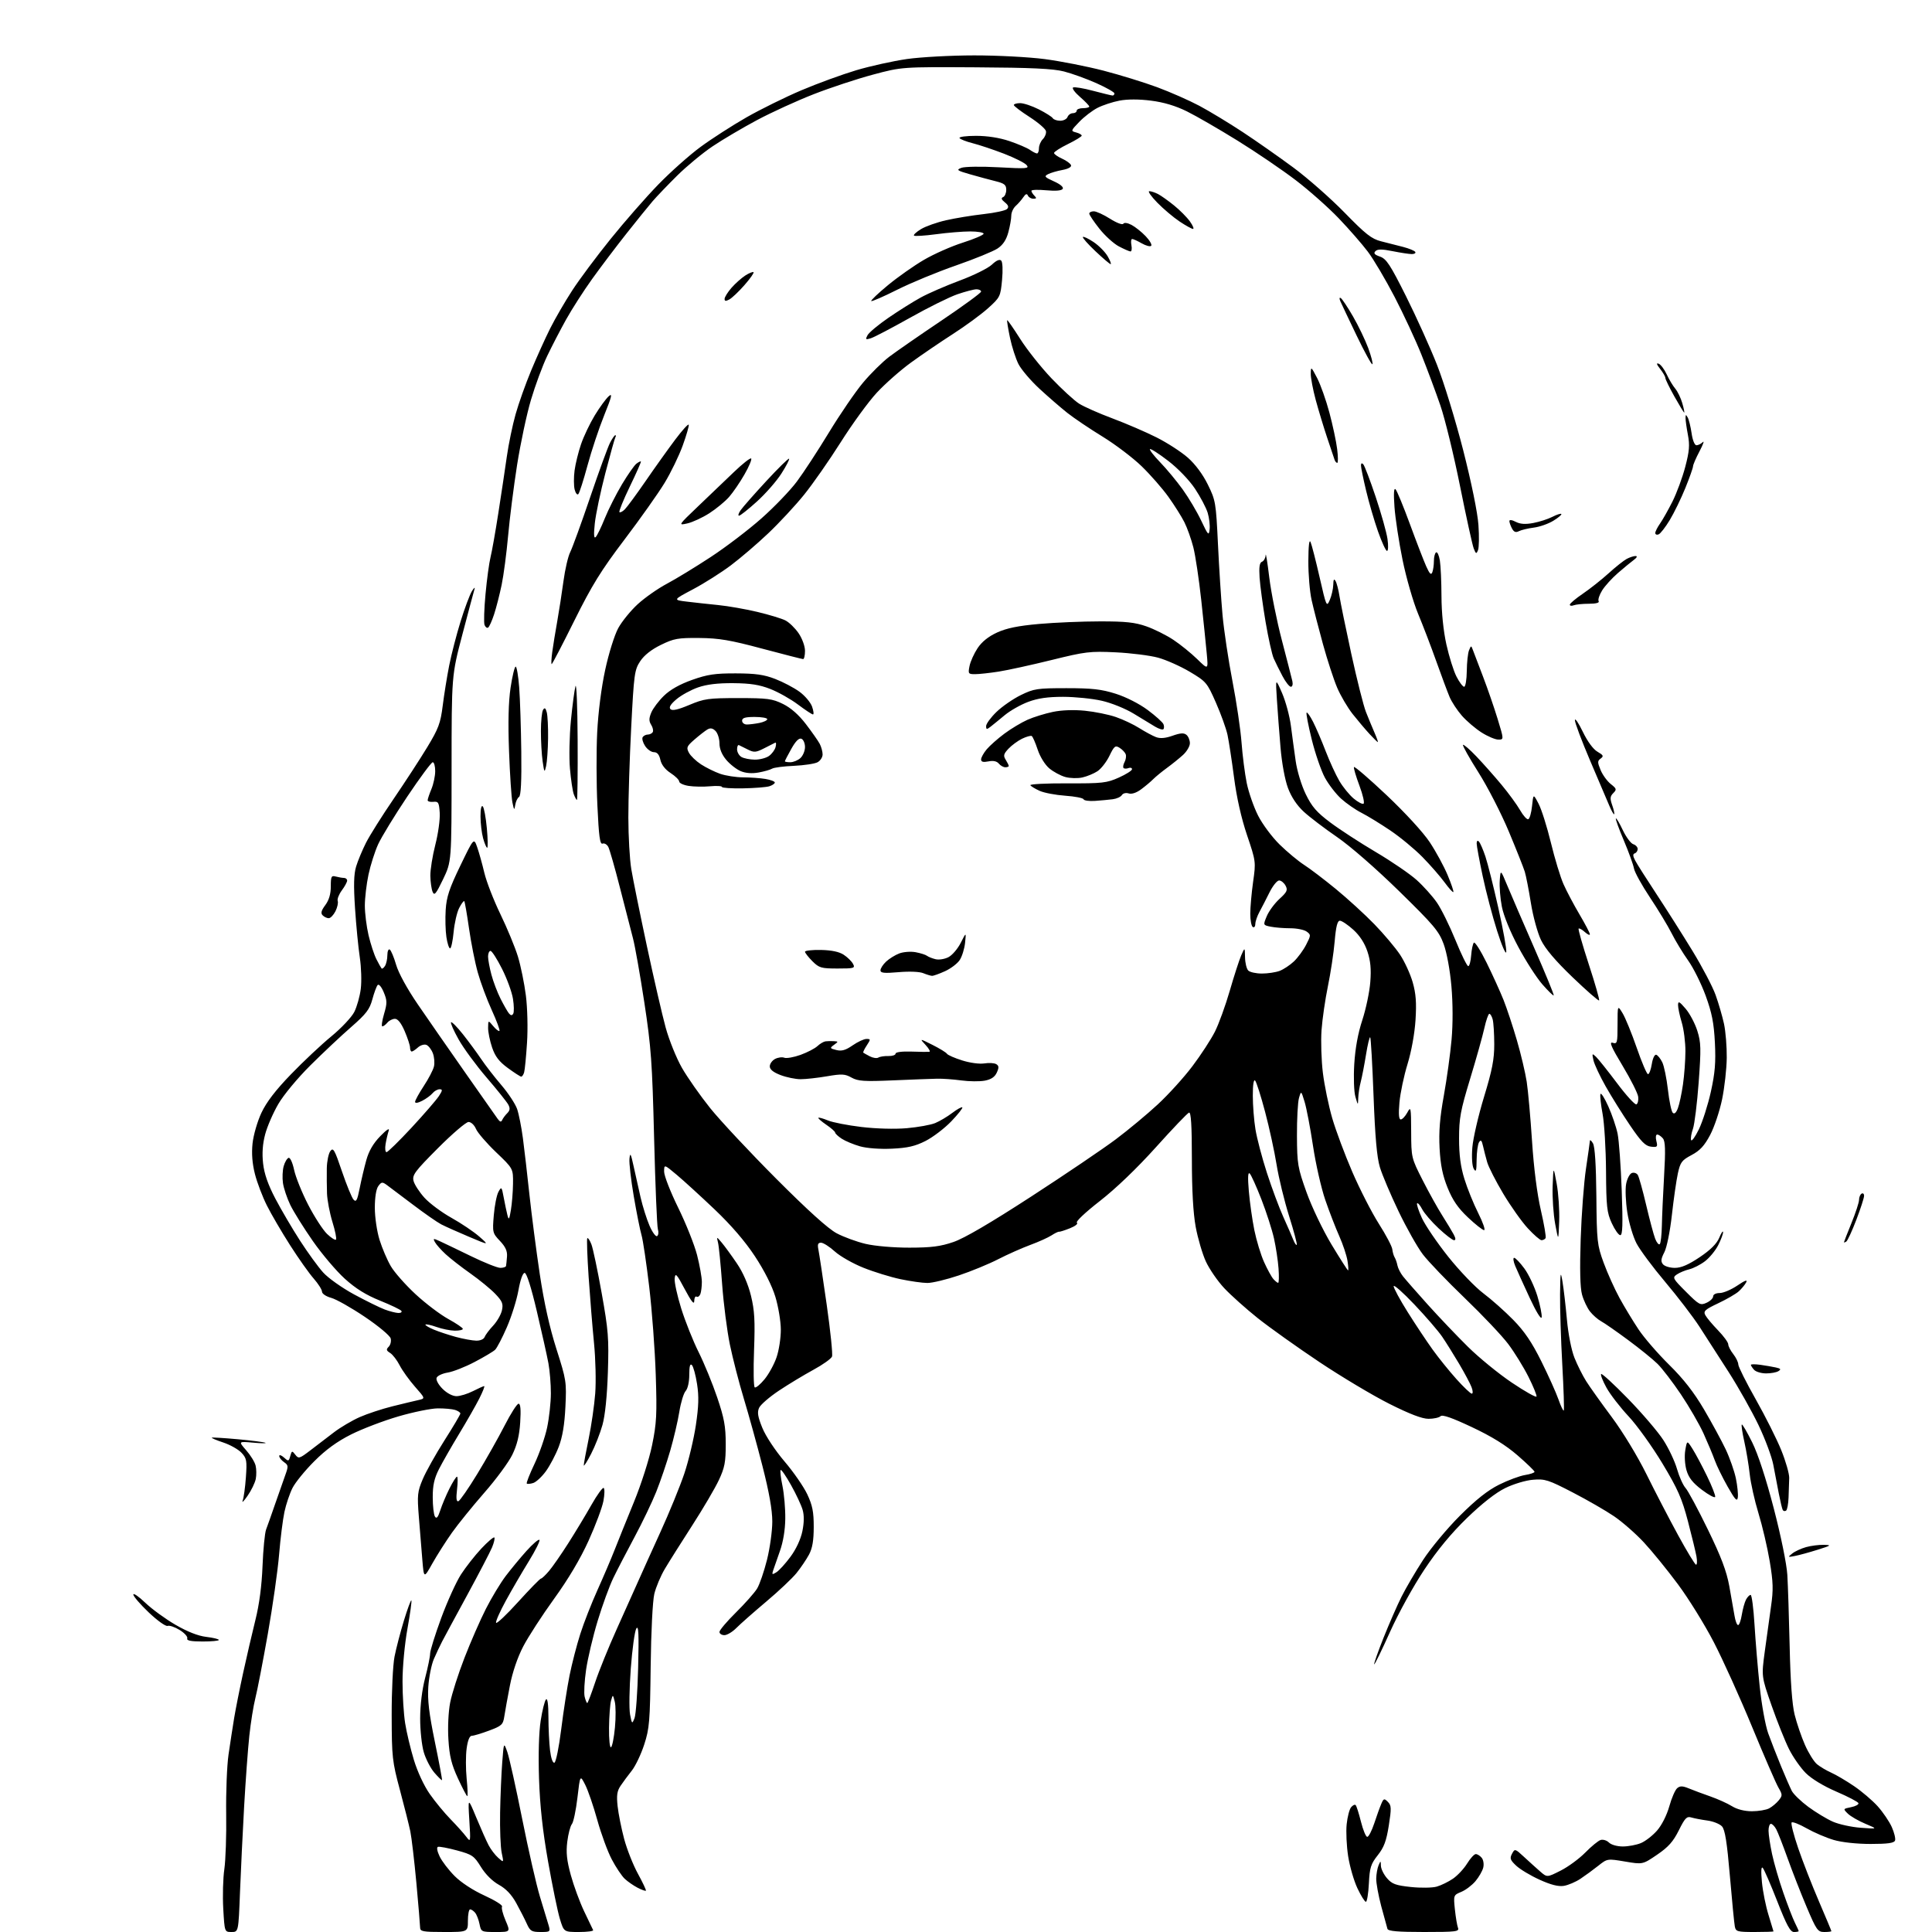 <?xml version="1.0" encoding="UTF-8" standalone="no"?>
<svg 
  version="1.1" 
  xmlns="http://www.w3.org/2000/svg" 
  xmlns:xlink="http://www.w3.org/1999/xlink" 
  xmlns:svg="http://www.w3.org/2000/svg"
  xmlns:rdf="http://www.w3.org/1999/02/22-rdf-syntax-ns#"
  xmlns:cc="http://creativecommons.org/ns#"
  xmlns:dc="http://purl.org/dc/elements/1.1/"
  viewBox="0 0 768 768"
  width="768"
  height="768"
>
<style>svg {background-color: white; }</style>"
<path stroke="none" fill="black" fill-rule="evenodd" d="M92.03,768.00C89.28,768.00 89.28,768.00 88.75,758.75C88.46,753.66 88.65,746.58 89.18,743.00C89.70,739.42 90.04,729.52 89.91,721.00C89.79,712.48 90.21,701.90 90.84,697.50C91.48,693.10 92.48,686.58 93.07,683.00C93.66,679.42 95.27,671.33 96.65,665.00C98.03,658.67 100.22,649.23 101.52,644.00C103.08,637.75 104.05,630.39 104.36,622.50C104.62,615.90 105.26,609.38 105.78,608.00C106.31,606.62 107.90,602.12 109.32,598.00C110.75,593.88 112.56,588.71 113.35,586.52C114.69,582.83 114.66,582.45 112.90,581.22C111.85,580.49 111.00,579.39 111.00,578.79C111.00,578.18 111.84,578.45 112.87,579.38C114.65,580.99 114.78,580.96 115.39,578.79C115.99,576.64 116.11,576.61 117.40,578.28C118.68,579.95 119.05,579.84 123.38,576.53C125.92,574.59 130.12,571.38 132.72,569.39C135.32,567.40 139.93,564.68 142.97,563.33C146.01,561.99 151.88,560.05 156.00,559.03C160.12,558.01 164.76,556.89 166.31,556.55C169.11,555.93 169.11,555.93 164.95,551.22C162.67,548.62 159.93,544.81 158.87,542.74C157.82,540.68 156.11,538.46 155.08,537.82C153.54,536.86 153.44,536.42 154.52,535.34C155.23,534.62 155.59,533.14 155.30,532.04C155.01,530.94 150.40,527.09 145.05,523.49C139.70,519.88 133.68,516.47 131.66,515.92C129.59,515.35 128.00,514.27 128.00,513.46C128.00,512.66 126.51,510.32 124.70,508.25C122.88,506.19 118.66,500.23 115.32,495.00C111.98,489.77 107.83,482.68 106.10,479.22C104.36,475.77 102.23,470.16 101.35,466.74C100.28,462.53 99.97,458.61 100.39,454.55C100.74,451.23 102.30,445.82 103.90,442.40C105.89,438.14 109.51,433.41 115.64,427.07C120.51,422.02 127.75,415.22 131.73,411.95C135.70,408.69 139.80,404.32 140.84,402.26C141.88,400.19 143.04,396.08 143.41,393.12C143.79,390.16 143.62,384.54 143.03,380.62C142.44,376.70 141.58,367.90 141.13,361.06C140.53,351.91 140.64,347.52 141.56,344.46C142.25,342.17 144.03,337.91 145.51,334.98C147.00,332.05 151.92,324.22 156.46,317.58C160.99,310.93 167.02,301.68 169.85,297.00C174.33,289.60 175.12,287.47 175.99,280.50C176.54,276.10 177.70,268.90 178.57,264.50C179.44,260.10 181.48,252.22 183.10,247.00C184.71,241.78 186.74,236.38 187.59,235.00C188.44,233.62 188.91,233.26 188.62,234.19C188.34,235.12 186.17,243.22 183.81,252.19C179.52,268.50 179.52,268.50 179.51,305.50C179.50,342.50 179.50,342.50 176.14,349.50C173.31,355.40 172.65,356.18 171.96,354.50C171.51,353.40 171.11,350.55 171.07,348.17C171.03,345.78 171.92,340.22 173.05,335.80C174.18,331.39 174.97,325.69 174.80,323.14C174.53,319.00 174.26,318.53 172.25,318.74C171.01,318.87 170.00,318.59 170.00,318.11C170.00,317.63 170.68,315.63 171.50,313.65C172.32,311.68 173.00,308.47 173.00,306.53C173.00,304.59 172.56,303.00 172.02,303.00C171.48,303.00 166.92,309.16 161.88,316.68C156.85,324.20 151.65,332.71 150.33,335.59C149.01,338.47 147.28,343.91 146.48,347.67C145.69,351.42 145.03,356.98 145.03,360.00C145.03,363.02 145.70,368.33 146.51,371.80C147.33,375.26 148.73,379.54 149.63,381.30C150.52,383.06 151.45,384.71 151.68,384.97C151.92,385.23 152.53,384.78 153.04,383.97C153.55,383.16 153.98,381.24 153.98,379.69C153.99,378.15 154.42,377.14 154.93,377.46C155.45,377.78 156.58,380.49 157.46,383.50C158.40,386.76 161.87,393.10 166.07,399.23C169.93,404.88 178.36,417.01 184.79,426.19C191.23,435.36 197.08,443.69 197.78,444.69C198.72,446.01 199.21,446.16 199.62,445.23C199.93,444.53 200.83,443.31 201.64,442.51C202.72,441.42 202.83,440.55 202.06,439.12C201.50,438.06 197.62,433.21 193.44,428.35C189.26,423.48 184.25,416.66 182.31,413.20C180.36,409.73 179.01,406.66 179.30,406.37C179.59,406.08 181.71,408.23 184.02,411.14C186.33,414.06 189.58,418.48 191.26,420.97C192.93,423.46 196.55,428.13 199.30,431.34C202.05,434.56 204.86,438.83 205.56,440.84C206.25,442.85 207.29,448.10 207.87,452.50C208.45,456.90 209.62,467.02 210.47,475.00C211.33,482.98 213.17,497.15 214.57,506.50C216.29,517.93 218.46,527.68 221.19,536.25C225.12,548.55 225.24,549.36 224.76,559.25C224.41,566.36 223.60,571.23 222.10,575.14C220.91,578.25 218.62,582.60 217.02,584.81C215.42,587.02 213.15,589.13 211.98,589.51C210.81,589.88 209.65,589.98 209.40,589.74C209.16,589.49 210.55,585.95 212.49,581.87C214.43,577.78 216.68,571.31 217.49,567.47C218.30,563.64 218.97,557.52 218.98,553.89C218.99,550.25 218.55,544.85 218.00,541.89C217.45,538.92 215.38,529.64 213.40,521.25C211.15,511.69 209.34,506.00 208.56,506.00C207.81,506.00 206.83,508.74 206.08,512.95C205.40,516.77 203.33,523.36 201.49,527.59C199.65,531.82 197.55,535.85 196.82,536.55C196.10,537.25 192.42,539.44 188.66,541.41C184.90,543.39 180.09,545.28 177.97,545.62C175.86,545.96 173.87,546.89 173.56,547.70C173.24,548.53 174.25,550.41 175.92,552.08C177.66,553.82 179.90,555.00 181.46,555.00C182.90,555.00 185.84,554.10 188.00,553.00C190.16,551.90 192.17,551.00 192.48,551.00C192.78,551.00 191.90,553.23 190.52,555.96C189.14,558.68 185.53,565.00 182.50,570.00C179.47,575.00 175.87,581.30 174.49,584.01C172.61,587.72 172.00,590.48 172.02,595.22C172.02,598.67 172.42,602.12 172.90,602.87C173.53,603.86 174.11,603.18 175.02,600.37C175.71,598.24 177.34,594.36 178.65,591.75C179.96,589.14 181.31,587.00 181.66,587.00C182.00,587.00 182.01,589.28 181.68,592.07C181.26,595.62 181.42,597.03 182.21,596.76C182.83,596.56 186.21,591.69 189.71,585.94C193.21,580.20 198.09,571.56 200.55,566.75C203.01,561.94 205.52,558.00 206.14,558.00C206.91,558.00 207.11,560.32 206.79,565.42C206.45,570.71 205.54,574.41 203.65,578.28C202.19,581.28 197.19,588.06 192.54,593.36C187.90,598.67 182.10,605.82 179.67,609.25C177.24,612.69 173.73,618.20 171.87,621.50C168.50,627.50 168.50,627.50 167.88,620.00C167.53,615.88 166.91,608.22 166.50,602.99C165.81,594.32 165.94,592.99 168.05,587.99C169.33,584.97 173.21,578.03 176.68,572.58C180.16,567.12 183.00,562.31 183.00,561.89C183.00,561.48 182.06,560.84 180.91,560.47C179.76,560.11 176.66,559.83 174.01,559.85C171.36,559.87 164.34,561.30 158.41,563.03C152.47,564.76 144.00,567.99 139.58,570.21C133.99,573.02 129.52,576.27 124.92,580.88C121.27,584.52 117.38,589.30 116.27,591.50C115.16,593.70 113.71,597.98 113.07,601.00C112.42,604.02 111.46,611.67 110.94,618.00C110.42,624.33 108.40,638.50 106.46,649.50C104.51,660.50 102.29,671.98 101.52,675.00C100.75,678.02 99.67,684.77 99.11,690.00C98.55,695.23 97.63,707.83 97.05,718.00C96.48,728.17 95.74,743.59 95.40,752.25C94.79,768.00 94.79,768.00 92.03,768.00zM176.50,768.00C168.12,768.00 167.00,767.79 167.00,766.25C166.99,765.29 166.33,757.30 165.52,748.50C164.70,739.70 163.62,730.48 163.11,728.00C162.59,725.52 160.73,718.10 158.96,711.50C155.93,700.21 155.74,698.47 155.70,682.00C155.67,672.38 156.18,661.81 156.83,658.53C157.48,655.24 159.16,648.79 160.57,644.18C161.98,639.57 163.31,635.97 163.52,636.19C163.74,636.41 163.04,641.48 161.96,647.46C160.86,653.60 160.00,662.73 160.01,668.42C160.01,673.96 160.48,681.42 161.05,685.00C161.61,688.58 163.17,695.12 164.51,699.54C165.94,704.27 168.54,709.87 170.84,713.15C172.98,716.21 176.71,720.73 179.12,723.19C181.53,725.66 184.31,728.76 185.31,730.09C187.09,732.46 187.11,732.35 186.56,723.50C186.01,714.50 186.01,714.50 189.33,722.50C191.16,726.90 193.36,731.85 194.23,733.50C195.09,735.15 196.80,737.40 198.04,738.50C200.28,740.50 200.28,740.50 199.43,736.50C198.96,734.30 198.68,727.10 198.80,720.50C198.92,713.90 199.31,704.90 199.65,700.50C200.27,692.50 200.27,692.50 201.68,696.50C202.45,698.70 205.10,710.62 207.57,723.00C210.04,735.38 213.22,749.33 214.65,754.00C216.08,758.67 217.61,763.74 218.06,765.25C218.84,767.92 218.75,768.00 214.88,768.00C211.35,768.00 210.73,767.63 209.43,764.75C208.63,762.96 206.73,759.25 205.22,756.51C203.35,753.12 201.12,750.78 198.29,749.22C195.73,747.80 192.99,745.08 191.18,742.14C188.46,737.73 187.74,737.23 181.67,735.58C178.05,734.60 174.64,733.96 174.09,734.15C173.50,734.36 173.78,735.92 174.78,738.00C175.71,739.92 178.39,743.42 180.74,745.77C183.27,748.32 188.06,751.45 192.57,753.50C196.74,755.40 199.89,757.37 199.57,757.89C199.25,758.40 199.88,760.88 200.96,763.41C202.93,768.00 202.93,768.00 197.09,768.00C191.34,768.00 191.24,767.95 190.62,764.85C190.27,763.11 189.49,761.09 188.87,760.35C188.26,759.61 187.36,759.00 186.88,759.00C186.39,759.00 186.00,761.02 186.00,763.50C186.00,768.00 186.00,768.00 176.50,768.00zM230.16,768.00C224.15,768.00 224.15,768.00 222.55,762.75C221.67,759.86 219.57,749.62 217.87,740.00C215.70,727.68 214.64,717.91 214.27,707.00C213.96,697.46 214.21,688.62 214.93,684.00C215.57,679.88 216.52,676.08 217.05,675.55C217.65,674.95 218.00,677.51 218.01,682.55C218.01,686.92 218.30,692.88 218.65,695.79C219.03,698.95 219.73,700.92 220.39,700.70C220.99,700.50 222.21,694.52 223.09,687.42C223.97,680.31 225.47,670.67 226.41,666.00C227.35,661.33 229.27,653.90 230.68,649.50C232.08,645.10 235.17,637.23 237.53,632.00C239.89,626.77 242.96,619.58 244.36,616.00C245.76,612.42 249.21,603.88 252.03,597.00C254.90,589.99 258.06,580.11 259.21,574.50C261.01,565.74 261.19,562.26 260.67,546.50C260.35,536.60 259.18,520.85 258.07,511.50C256.96,502.15 255.59,492.93 255.02,491.00C254.45,489.07 253.06,482.14 251.94,475.59C250.82,469.04 250.04,462.29 250.22,460.59C250.49,458.03 250.77,458.54 251.85,463.50C252.57,466.80 253.83,472.41 254.64,475.97C255.46,479.52 257.05,484.58 258.18,487.20C259.31,489.83 260.67,491.70 261.20,491.37C261.74,491.04 261.88,489.81 261.52,488.64C261.16,487.46 260.49,471.20 260.02,452.50C259.27,422.28 258.84,416.28 256.13,398.50C254.45,387.50 252.42,376.02 251.62,373.00C250.82,369.98 248.50,360.98 246.47,353.00C244.44,345.02 242.34,337.68 241.81,336.67C241.28,335.67 240.25,335.07 239.53,335.35C238.48,335.75 238.05,332.55 237.47,320.18C237.06,311.56 237.03,298.52 237.39,291.20C237.79,283.15 239.05,273.30 240.58,266.25C241.98,259.74 244.27,252.44 245.75,249.71C247.22,247.02 250.72,242.72 253.54,240.14C256.35,237.57 261.55,233.93 265.08,232.06C268.61,230.19 276.45,225.41 282.50,221.44C288.55,217.48 297.65,210.54 302.73,206.03C307.81,201.53 314.12,194.96 316.75,191.44C319.39,187.92 325.13,179.14 329.52,171.91C333.91,164.69 339.99,155.80 343.03,152.16C346.08,148.51 350.80,143.84 353.53,141.78C356.27,139.71 365.59,133.25 374.25,127.43C382.91,121.60 390.00,116.42 390.00,115.91C390.00,115.41 389.17,115.00 388.16,115.00C387.14,115.00 383.74,115.89 380.59,116.97C377.44,118.05 368.93,122.27 361.68,126.35C354.43,130.42 347.45,134.08 346.16,134.47C344.09,135.11 343.94,134.97 344.86,133.25C345.43,132.19 349.18,129.06 353.20,126.30C357.21,123.54 362.98,119.93 366.00,118.27C369.02,116.61 376.00,113.58 381.50,111.53C387.00,109.49 392.74,106.65 394.26,105.22C396.05,103.52 397.35,102.95 397.99,103.59C398.56,104.16 398.70,107.36 398.33,111.32C397.72,117.87 397.55,118.22 392.75,122.54C390.02,124.99 383.76,129.58 378.83,132.75C373.91,135.91 366.42,141.01 362.19,144.08C357.96,147.14 351.80,152.58 348.50,156.15C345.20,159.72 338.76,168.56 334.20,175.79C329.63,183.02 323.06,192.43 319.59,196.72C316.13,201.00 309.74,207.88 305.39,212.00C301.05,216.13 294.35,221.86 290.50,224.75C286.65,227.64 279.90,231.91 275.50,234.24C267.50,238.48 267.50,238.48 273.00,239.15C276.02,239.52 281.65,240.13 285.50,240.52C289.35,240.90 296.32,242.12 301.00,243.23C305.68,244.34 310.72,245.87 312.22,246.63C313.72,247.40 316.08,249.70 317.47,251.74C318.90,253.85 320.00,256.88 320.00,258.73C320.00,260.53 319.66,262.00 319.25,262.00C318.84,261.99 311.52,260.12 303.00,257.85C290.28,254.44 285.79,253.68 278.00,253.61C269.49,253.53 267.89,253.82 262.70,256.36C258.93,258.20 256.05,260.48 254.49,262.85C252.23,266.27 252.00,267.91 250.92,289.00C250.28,301.38 249.77,317.57 249.78,325.00C249.79,332.43 250.31,341.65 250.95,345.50C251.59,349.35 254.37,363.07 257.13,376.00C259.89,388.93 263.26,403.55 264.62,408.50C265.98,413.45 268.89,420.65 271.09,424.50C273.30,428.35 278.34,435.54 282.30,440.48C286.26,445.41 298.05,458.02 308.50,468.50C321.11,481.14 329.21,488.46 332.59,490.25C335.38,491.73 340.56,493.63 344.09,494.46C347.80,495.33 355.14,495.97 361.50,495.96C370.23,495.95 373.84,495.49 379.00,493.72C383.32,492.25 393.73,486.15 410.00,475.59C423.48,466.84 438.55,456.64 443.50,452.93C448.45,449.22 455.97,442.97 460.21,439.04C464.45,435.12 470.66,428.27 474.01,423.82C477.36,419.38 481.38,413.21 482.94,410.12C484.50,407.03 487.17,399.67 488.87,393.78C490.58,387.88 492.62,381.58 493.40,379.78C494.84,376.50 494.84,376.50 494.92,380.55C494.96,382.78 495.54,385.14 496.20,385.80C496.86,386.46 499.31,387.00 501.63,387.00C503.96,387.00 507.14,386.52 508.68,385.94C510.23,385.35 512.78,383.66 514.34,382.19C515.90,380.71 518.09,377.73 519.20,375.57C521.14,371.80 521.15,371.58 519.42,370.32C518.43,369.59 515.51,369.00 512.93,369.00C510.36,369.00 506.86,368.72 505.16,368.38C502.07,367.76 502.07,367.76 503.57,364.17C504.40,362.19 506.66,359.12 508.60,357.34C511.63,354.57 511.97,353.82 511.03,352.06C510.42,350.93 509.27,350.00 508.47,350.00C507.66,350.00 505.94,352.14 504.64,354.75C503.35,357.36 501.55,360.85 500.65,362.50C499.75,364.15 499.01,366.31 499.01,367.31C499.00,368.30 498.55,368.84 498.00,368.50C497.45,368.16 497.00,365.79 497.00,363.24C497.00,360.69 497.51,354.98 498.13,350.55C499.26,342.60 499.23,342.38 495.71,331.97C493.43,325.22 491.58,317.01 490.55,309.07C489.66,302.26 488.49,294.62 487.95,292.09C487.40,289.57 485.32,283.80 483.33,279.28C479.83,271.34 479.48,270.92 472.95,267.04C469.23,264.83 463.56,262.31 460.35,261.43C457.13,260.56 449.55,259.60 443.50,259.31C433.28,258.82 431.47,259.04 418.00,262.37C410.02,264.34 400.57,266.41 397.00,266.97C393.43,267.53 389.21,267.99 387.62,267.99C384.92,268.00 384.79,267.81 385.40,264.77C385.75,262.99 387.19,259.80 388.59,257.68C390.30,255.11 392.88,253.03 396.36,251.43C400.16,249.70 404.71,248.77 413.04,248.03C419.34,247.47 430.25,247.01 437.27,247.01C447.50,247.00 451.19,247.40 455.74,249.00C458.86,250.10 463.69,252.51 466.46,254.36C469.23,256.20 473.48,259.64 475.90,262.00C480.30,266.29 480.30,266.29 479.71,259.89C479.39,256.38 478.40,246.75 477.51,238.50C476.61,230.25 475.20,220.83 474.37,217.56C473.53,214.29 471.93,209.79 470.80,207.56C469.68,205.33 466.82,200.80 464.46,197.50C462.10,194.20 457.32,188.74 453.84,185.36C450.35,181.98 443.36,176.68 438.31,173.58C433.26,170.49 426.94,166.23 424.28,164.13C421.62,162.02 416.61,157.68 413.15,154.48C409.70,151.28 405.96,146.89 404.86,144.73C403.76,142.56 402.23,137.82 401.47,134.18C400.71,130.55 400.22,127.45 400.37,127.29C400.53,127.14 402.86,130.49 405.56,134.75C408.26,139.01 413.85,146.05 417.98,150.39C422.12,154.72 427.07,159.27 429.00,160.48C430.93,161.70 436.90,164.34 442.27,166.34C447.64,168.35 455.52,171.75 459.77,173.89C464.02,176.03 469.62,179.66 472.21,181.95C475.13,184.52 478.15,188.58 480.13,192.62C483.22,198.88 483.37,199.79 484.16,216.32C484.61,225.77 485.43,238.47 485.98,244.55C486.54,250.63 488.30,262.40 489.91,270.71C491.52,279.02 493.15,290.02 493.53,295.16C493.91,300.29 494.84,307.54 495.59,311.25C496.35,314.97 498.38,320.79 500.10,324.20C501.83,327.63 505.68,332.79 508.71,335.75C511.72,338.69 516.06,342.29 518.34,343.76C520.63,345.22 526.33,349.55 531.00,353.38C535.67,357.21 542.59,363.53 546.36,367.42C550.13,371.31 554.71,376.75 556.54,379.50C558.37,382.25 560.63,387.19 561.57,390.47C562.86,395.01 563.13,398.59 562.69,405.47C562.35,410.84 561.06,417.94 559.51,423.00C558.07,427.68 556.63,434.54 556.30,438.25C555.89,442.90 556.06,445.00 556.82,445.00C557.44,445.00 558.61,443.76 559.43,442.25C560.83,439.66 560.92,440.11 560.96,449.88C561.00,460.18 561.04,460.33 565.52,469.14C568.00,474.02 571.53,480.37 573.37,483.25C575.20,486.14 577.23,489.51 577.89,490.75C578.70,492.29 578.73,493.00 577.99,493.00C577.40,493.00 574.64,490.88 571.87,488.28C569.10,485.69 566.16,482.27 565.34,480.69C564.52,479.11 563.61,478.05 563.32,478.34C563.03,478.63 563.89,481.26 565.23,484.19C566.57,487.11 571.30,494.05 575.73,499.61C580.17,505.17 586.43,511.70 589.65,514.11C592.87,516.52 598.22,521.28 601.55,524.68C605.99,529.21 608.95,533.59 612.72,541.18C615.53,546.85 618.60,553.66 619.52,556.31C620.45,558.96 621.39,560.94 621.62,560.72C621.84,560.49 621.58,552.25 621.03,542.40C620.49,532.56 620.09,520.00 620.15,514.50C620.26,505.56 620.36,505.03 621.12,509.50C621.58,512.25 622.37,519.00 622.87,524.50C623.40,530.33 624.65,536.69 625.87,539.74C627.02,542.62 629.12,546.82 630.54,549.06C631.95,551.30 636.53,557.72 640.70,563.32C645.06,569.16 650.93,578.83 654.48,586.00C657.88,592.88 663.54,603.79 667.07,610.25C670.59,616.71 673.81,622.00 674.21,622.00C674.62,622.00 674.69,620.54 674.38,618.75C674.06,616.96 672.53,610.63 670.97,604.69C668.59,595.62 666.95,591.91 660.82,581.72C656.79,575.03 650.75,566.62 647.40,563.03C644.04,559.44 640.08,554.31 638.60,551.63C637.12,548.95 636.16,546.50 636.48,546.19C636.79,545.88 641.62,550.32 647.20,556.06C652.79,561.80 659.10,569.18 661.21,572.45C663.33,575.73 665.77,580.90 666.64,583.95C667.51,587.00 669.04,590.40 670.03,591.50C671.03,592.60 675.02,600.02 678.90,608.00C684.17,618.83 686.33,624.53 687.42,630.50C688.22,634.90 689.15,640.19 689.49,642.25C689.82,644.31 690.46,646.00 690.92,646.00C691.37,646.00 692.04,644.14 692.40,641.87C692.77,639.61 693.52,636.91 694.07,635.87C694.62,634.84 695.44,634.00 695.90,634.00C696.36,634.00 697.05,639.29 697.44,645.75C697.83,652.21 698.76,663.35 699.52,670.50C700.27,677.65 701.79,685.98 702.88,689.00C703.97,692.02 706.25,697.88 707.95,702.00C709.64,706.12 711.59,710.58 712.26,711.90C712.94,713.22 715.90,716.08 718.83,718.25C721.77,720.41 726.14,723.06 728.56,724.13C730.97,725.20 736.00,726.30 739.72,726.57C746.50,727.07 746.50,727.07 741.50,724.97C738.75,723.82 735.62,722.01 734.54,720.95C732.61,719.05 732.62,719.03 735.83,718.38C737.62,718.03 738.94,717.31 738.76,716.79C738.59,716.27 734.65,714.20 730.01,712.21C724.86,709.99 720.11,707.11 717.82,704.82C715.75,702.75 712.75,698.46 711.16,695.28C709.57,692.10 706.45,684.31 704.23,677.96C700.19,666.42 700.19,666.42 701.53,656.46C702.26,650.98 703.38,642.93 704.01,638.56C704.97,631.93 704.88,628.98 703.49,620.64C702.57,615.15 700.56,606.57 699.03,601.58C697.50,596.59 695.93,589.58 695.54,586.00C695.15,582.42 694.19,576.62 693.40,573.10C692.61,569.58 692.15,566.51 692.39,566.28C692.62,566.04 694.48,569.23 696.52,573.35C698.86,578.07 702.04,587.82 705.12,599.68C707.94,610.50 710.22,621.69 710.49,626.00C710.74,630.12 711.16,642.95 711.42,654.50C711.73,668.46 712.39,677.56 713.40,681.63C714.24,685.01 716.08,690.41 717.50,693.63C718.92,696.86 721.08,700.32 722.29,701.31C723.51,702.31 726.05,703.82 727.94,704.66C729.84,705.50 733.90,707.90 736.98,709.99C740.06,712.08 744.29,715.68 746.39,718.00C748.48,720.33 751.01,724.04 752.01,726.27C753.00,728.49 753.59,730.92 753.30,731.65C752.92,732.65 750.37,733.00 743.57,733.00C738.09,733.00 732.17,732.36 728.93,731.41C725.94,730.53 721.11,728.46 718.19,726.80C715.27,725.14 712.58,724.09 712.21,724.46C711.84,724.83 713.01,729.43 714.81,734.69C716.60,739.94 720.31,749.44 723.04,755.78C725.77,762.13 728.00,767.48 728.00,767.66C728.00,767.85 726.73,768.00 725.19,768.00C722.58,768.00 722.08,767.29 718.15,758.01C715.83,752.52 712.43,743.82 710.59,738.68C708.75,733.54 706.73,728.36 706.09,727.17C705.45,725.98 704.50,725.00 703.96,725.00C703.43,725.00 703.01,726.24 703.02,727.75C703.03,729.26 703.66,733.42 704.42,737.00C705.18,740.58 707.19,747.49 708.89,752.37C710.58,757.24 712.65,762.60 713.48,764.27C714.32,765.94 715.00,767.46 715.00,767.65C715.00,767.84 714.16,768.00 713.13,768.00C711.67,768.00 710.22,765.33 706.47,755.75C703.83,749.01 701.24,743.05 700.71,742.50C700.09,741.86 699.98,743.93 700.40,748.25C700.76,751.96 701.94,757.81 703.02,761.25C704.09,764.69 704.98,767.61 704.99,767.75C704.99,767.89 701.63,768.00 697.52,768.00C690.55,768.00 690.01,767.84 689.61,765.75C689.37,764.51 688.49,755.47 687.65,745.65C686.51,732.30 685.72,727.34 684.52,726.02C683.64,725.05 681.02,724.00 678.71,723.69C676.39,723.38 673.54,722.83 672.36,722.48C670.53,721.92 669.82,722.64 667.36,727.58C665.14,732.05 663.21,734.22 658.75,737.26C653.00,741.18 653.00,741.18 645.97,739.99C638.97,738.81 638.92,738.82 635.36,741.65C633.39,743.22 630.20,745.55 628.28,746.83C626.37,748.11 623.38,749.38 621.65,749.66C619.47,750.01 616.49,749.25 612.00,747.21C608.42,745.59 604.24,743.08 602.71,741.64C600.33,739.40 600.08,738.71 601.05,736.90C602.17,734.81 602.24,734.83 605.84,738.16C607.85,740.02 610.73,742.62 612.24,743.94C614.99,746.33 614.99,746.33 620.40,743.59C623.38,742.09 627.77,738.86 630.16,736.43C632.55,733.99 635.29,731.74 636.25,731.43C637.22,731.12 638.71,731.57 639.57,732.43C640.47,733.33 642.84,734.00 645.10,734.00C647.28,734.00 650.52,733.39 652.30,732.65C654.08,731.91 656.96,729.67 658.70,727.68C660.57,725.55 662.57,721.60 663.57,718.05C664.49,714.74 665.91,711.49 666.71,710.83C667.84,709.88 668.85,709.90 671.33,710.92C673.07,711.64 676.91,713.07 679.86,714.10C682.80,715.13 686.68,716.87 688.47,717.98C690.53,719.26 693.47,720.00 696.43,720.00C699.02,720.00 702.10,719.48 703.27,718.85C704.45,718.22 706.16,716.79 707.07,715.67C708.60,713.77 708.59,713.42 706.94,710.57C705.96,708.88 701.26,698.05 696.50,686.50C691.74,674.95 684.88,659.78 681.26,652.79C677.64,645.80 671.23,635.45 667.02,629.79C662.82,624.13 656.73,616.64 653.49,613.15C650.25,609.66 644.91,604.98 641.61,602.74C638.32,600.50 630.89,596.22 625.10,593.23C615.53,588.27 614.13,587.82 609.42,588.22C606.53,588.45 601.65,589.91 598.38,591.52C594.61,593.36 589.19,597.60 583.21,603.38C576.92,609.47 571.42,616.11 566.20,623.95C561.85,630.47 555.89,641.29 552.54,648.73C549.28,656.00 546.45,661.79 546.26,661.60C546.07,661.41 547.74,656.67 549.97,651.06C552.21,645.46 555.43,638.09 557.14,634.69C558.85,631.29 562.70,624.71 565.71,620.08C568.72,615.45 575.30,607.54 580.34,602.51C586.79,596.07 591.41,592.42 595.95,590.16C599.50,588.40 604.11,586.69 606.20,586.35C608.29,586.02 610.00,585.44 610.00,585.06C610.00,584.69 606.96,581.75 603.25,578.53C598.58,574.48 592.98,571.01 585.09,567.30C577.20,563.58 573.36,562.24 572.64,562.96C572.07,563.53 569.92,564.00 567.87,564.00C565.32,564.00 560.43,562.13 552.32,558.06C545.82,554.80 533.30,547.32 524.50,541.45C515.70,535.57 504.66,527.71 499.96,523.97C495.27,520.22 489.27,514.86 486.64,512.05C484.01,509.24 480.73,504.46 479.34,501.44C477.96,498.42 476.15,492.25 475.31,487.72C474.31,482.27 473.79,473.16 473.79,460.70C473.78,447.24 473.45,442.02 472.65,442.28C472.03,442.49 466.09,448.70 459.46,456.08C451.92,464.46 443.56,472.48 437.19,477.44C431.41,481.94 427.47,485.67 428.08,486.05C428.68,486.42 427.44,487.41 425.33,488.25C423.22,489.09 421.26,489.72 420.96,489.64C420.66,489.56 419.31,490.22 417.96,491.10C416.61,491.97 412.80,493.69 409.50,494.90C406.20,496.12 400.48,498.67 396.79,500.56C393.10,502.46 386.06,505.36 381.14,507.00C376.23,508.65 370.61,510.00 368.67,510.00C366.72,510.00 361.90,509.32 357.96,508.49C354.02,507.66 347.39,505.62 343.23,503.95C339.06,502.29 333.93,499.37 331.83,497.46C329.72,495.56 327.27,494.00 326.38,494.00C325.15,494.00 324.90,494.65 325.33,496.75C325.64,498.26 327.12,508.09 328.62,518.58C330.12,529.08 331.07,538.38 330.74,539.25C330.40,540.12 327.06,542.50 323.31,544.53C319.57,546.57 313.42,550.28 309.65,552.79C305.88,555.30 302.33,558.37 301.76,559.62C300.95,561.40 301.23,563.15 303.04,567.60C304.37,570.87 308.13,576.56 311.83,580.91C315.40,585.08 319.47,590.98 320.90,594.00C322.97,598.40 323.48,601.00 323.47,607.00C323.46,612.42 322.94,615.47 321.58,618.00C320.54,619.92 318.32,623.21 316.63,625.31C314.95,627.40 309.51,632.53 304.54,636.71C299.57,640.90 294.24,645.60 292.70,647.16C291.16,648.72 289.02,650.00 287.95,650.00C286.88,650.00 286.00,649.42 286.00,648.72C286.00,648.02 288.95,644.53 292.56,640.97C296.16,637.41 299.94,633.15 300.95,631.50C301.96,629.85 303.73,624.70 304.89,620.06C306.05,615.42 307.00,608.57 307.00,604.84C307.00,600.22 305.75,593.17 303.09,582.78C300.94,574.37 297.61,562.33 295.69,556.00C293.77,549.67 291.28,540.00 290.14,534.50C289.01,529.00 287.62,518.20 287.06,510.50C286.50,502.80 285.77,495.38 285.43,494.00C284.83,491.50 284.83,491.50 286.93,494.00C288.09,495.38 290.77,499.05 292.89,502.18C295.36,505.81 297.38,510.45 298.52,515.06C299.95,520.93 300.18,524.95 299.75,536.64C299.45,544.55 299.57,551.24 300.02,551.51C300.47,551.79 302.22,550.34 303.91,548.29C305.60,546.24 307.76,542.30 308.70,539.53C309.65,536.76 310.41,531.80 310.39,528.50C310.37,525.20 309.39,519.35 308.22,515.49C306.91,511.16 303.81,505.02 300.10,499.40C296.18,493.44 290.66,487.03 284.06,480.75C278.52,475.49 271.75,469.30 269.00,467.00C264.00,462.81 264.00,462.81 264.00,465.76C264.00,467.38 266.52,473.83 269.60,480.10C272.68,486.37 276.05,494.83 277.10,498.91C278.14,502.99 279.00,507.79 279.00,509.58C279.00,511.37 278.73,513.55 278.40,514.41C278.06,515.28 277.39,515.74 276.90,515.44C276.40,515.13 275.99,515.92 275.97,517.19C275.95,518.79 274.80,517.35 272.22,512.50C268.97,506.39 268.46,505.84 268.19,508.17C268.02,509.64 269.20,515.04 270.80,520.17C272.41,525.30 275.52,533.10 277.72,537.50C279.92,541.90 283.24,550.00 285.10,555.50C287.89,563.74 288.48,566.99 288.49,574.00C288.50,581.19 288.08,583.40 285.76,588.35C284.26,591.56 279.50,599.66 275.19,606.35C270.88,613.03 265.99,620.79 264.32,623.60C262.64,626.40 260.75,630.90 260.10,633.60C259.43,636.42 258.81,648.67 258.65,662.50C258.39,684.32 258.16,687.13 256.08,693.50C254.83,697.35 252.61,702.01 251.15,703.85C249.69,705.69 247.69,708.39 246.71,709.85C245.29,711.94 245.04,713.66 245.51,718.00C245.84,721.02 247.01,726.88 248.11,731.00C249.21,735.12 251.68,741.37 253.60,744.87C255.52,748.37 256.94,751.39 256.75,751.58C256.56,751.77 255.08,751.24 253.45,750.40C251.83,749.56 249.53,747.96 248.34,746.85C247.16,745.74 244.84,742.28 243.20,739.16C241.55,736.05 238.97,729.00 237.44,723.50C235.92,718.00 233.76,711.70 232.64,709.50C230.60,705.50 230.60,705.50 229.54,714.61C228.95,719.62 227.96,724.35 227.33,725.11C226.71,725.87 225.88,729.03 225.50,732.11C224.97,736.39 225.30,739.55 226.91,745.40C228.07,749.62 230.45,756.10 232.21,759.79C233.96,763.48 235.57,766.84 235.78,767.25C235.99,767.66 233.46,768.00 230.16,768.00zM566.08,768.00C555.65,768.00 551.83,767.67 551.53,766.75C551.31,766.06 550.20,762.01 549.06,757.74C547.93,753.47 547.03,748.52 547.07,746.74C547.11,744.96 547.53,742.60 548.00,741.50C548.83,739.57 548.86,739.58 548.93,741.69C548.97,742.90 550.06,745.12 551.35,746.62C553.33,748.92 554.81,749.47 560.83,750.11C564.75,750.53 569.38,750.46 571.13,749.96C572.87,749.46 575.78,748.04 577.59,746.80C579.41,745.55 581.93,742.85 583.20,740.79C584.46,738.74 586.01,737.04 586.63,737.03C587.25,737.01 588.31,737.67 588.99,738.49C589.68,739.32 589.95,741.05 589.61,742.41C589.28,743.75 587.88,746.17 586.52,747.79C585.16,749.41 582.63,751.33 580.90,752.04C577.78,753.33 577.76,753.39 578.34,759.01C578.67,762.12 579.22,765.42 579.57,766.33C580.15,767.84 578.86,768.00 566.08,768.00zM542.96,756.00C542.51,756.00 541.00,753.58 539.60,750.62C538.20,747.66 536.54,741.93 535.91,737.88C535.28,733.83 535.02,728.12 535.32,725.19C535.62,722.26 536.41,719.21 537.08,718.41C537.74,717.61 538.56,717.22 538.89,717.55C539.23,717.87 540.17,720.84 541.00,724.15C541.83,727.45 542.95,730.16 543.50,730.18C544.05,730.20 545.29,727.80 546.27,724.86C547.24,721.91 548.50,718.41 549.07,717.09C550.02,714.88 550.24,714.81 551.70,716.27C553.11,717.68 553.15,718.79 552.07,725.68C551.10,731.84 550.16,734.35 547.67,737.49C544.91,740.99 544.47,742.40 544.15,748.74C543.95,752.73 543.41,756.00 542.96,756.00zM185.75,714.00C185.50,714.00 183.83,710.81 182.03,706.92C179.45,701.32 178.66,698.08 178.25,691.46C177.94,686.63 178.24,680.42 178.95,676.79C179.62,673.33 182.18,665.33 184.64,659.00C187.09,652.67 190.93,643.90 193.17,639.50C195.41,635.10 198.94,629.25 201.02,626.50C203.11,623.75 206.83,619.25 209.30,616.50C211.77,613.75 214.08,611.78 214.43,612.12C214.78,612.46 212.88,616.28 210.21,620.62C207.54,624.95 203.44,631.99 201.10,636.27C198.76,640.54 197.00,644.50 197.19,645.07C197.38,645.64 201.33,641.92 205.96,636.80C210.60,631.69 214.68,627.50 215.05,627.50C215.41,627.50 216.87,626.12 218.29,624.43C219.71,622.75 223.14,617.80 225.92,613.43C228.70,609.07 232.82,602.24 235.08,598.25C237.34,594.26 239.54,591.21 239.97,591.48C240.40,591.75 240.35,594.08 239.87,596.66C239.39,599.24 236.74,606.34 233.98,612.43C230.72,619.62 225.92,627.71 220.29,635.50C215.52,642.10 209.98,650.65 207.98,654.50C205.72,658.85 203.72,664.72 202.70,670.00C201.79,674.67 200.80,680.16 200.49,682.19C199.98,685.59 199.50,686.04 194.43,687.94C191.40,689.07 188.31,690.00 187.56,690.00C186.67,690.00 185.94,691.78 185.50,695.03C185.11,697.80 185.12,703.20 185.50,707.03C185.89,710.86 186.00,714.00 185.75,714.00zM175.70,707.63C175.57,707.77 174.21,706.44 172.69,704.69C171.18,702.94 169.27,699.28 168.47,696.57C167.66,693.86 167.01,687.78 167.02,683.07C167.03,677.81 167.79,671.60 169.00,667.00C170.08,662.88 170.97,658.52 170.98,657.31C170.99,656.11 172.98,649.75 175.39,643.18C177.81,636.62 181.34,628.82 183.25,625.87C185.16,622.92 188.80,618.28 191.34,615.57C193.89,612.86 196.21,610.88 196.50,611.17C196.79,611.46 196.38,613.23 195.60,615.11C194.81,616.99 190.38,625.49 185.75,634.01C181.11,642.53 176.62,650.85 175.76,652.50C174.90,654.15 173.42,657.30 172.46,659.50C171.51,661.70 170.52,666.65 170.26,670.50C169.91,675.81 170.54,681.10 172.87,692.44C174.57,700.66 175.84,707.49 175.70,707.63zM242.88,694.57C243.37,694.27 244.07,690.73 244.45,686.71C244.83,682.68 244.79,678.06 244.38,676.44C243.62,673.50 243.62,673.50 242.91,676.00C242.52,677.38 242.15,682.24 242.10,686.81C242.04,691.38 242.40,694.87 242.88,694.57zM252.23,683.00C252.78,681.62 253.43,672.62 253.67,663.00C254.00,649.51 253.84,645.92 252.95,647.35C252.31,648.36 251.32,655.57 250.74,663.36C250.16,671.16 250.04,679.33 250.46,681.52C251.20,685.37 251.26,685.42 252.23,683.00zM233.44,677.00C233.66,677.00 235.07,673.29 236.58,668.76C238.09,664.23 241.97,654.66 245.20,647.51C248.43,640.35 252.16,632.02 253.50,629.00C254.83,625.98 258.85,617.08 262.43,609.22C266.02,601.37 270.34,590.80 272.04,585.73C273.74,580.66 275.79,572.04 276.61,566.57C277.74,559.02 277.86,555.07 277.09,550.16C276.54,546.60 275.61,543.21 275.04,542.64C274.32,541.92 274.00,543.09 274.00,546.47C274.00,549.31 273.40,552.01 272.56,552.94C271.76,553.81 270.64,557.52 270.05,561.16C269.47,564.81 267.84,571.78 266.43,576.65C265.02,581.52 262.52,588.88 260.87,593.00C259.22,597.12 255.34,605.23 252.24,611.00C249.14,616.77 245.34,624.10 243.80,627.27C242.26,630.45 239.46,638.11 237.59,644.29C235.71,650.47 233.64,659.23 232.98,663.75C232.32,668.27 232.06,673.10 232.41,674.48C232.75,675.87 233.22,677.00 233.44,677.00zM80.49,652.52C75.85,652.51 74.11,652.16 74.44,651.30C74.69,650.64 73.34,649.13 71.42,647.95C69.51,646.77 67.35,646.04 66.62,646.32C65.88,646.60 62.53,644.20 59.14,640.98C55.76,637.77 53.00,634.56 53.00,633.85C53.00,633.15 55.14,634.62 57.75,637.12C60.36,639.62 65.76,643.56 69.76,645.88C74.51,648.64 78.73,650.30 82.01,650.69C84.75,651.01 87.00,651.56 87.00,651.91C87.00,652.25 84.07,652.53 80.49,652.52zM308.64,624.99C309.70,624.33 312.22,621.56 314.22,618.85C316.46,615.83 318.29,611.89 318.95,608.71C319.66,605.27 319.69,602.37 319.06,600.19C318.54,598.37 316.47,593.95 314.46,590.36C312.46,586.78 310.59,584.07 310.32,584.35C310.05,584.62 310.37,587.46 311.04,590.67C311.70,593.88 312.21,599.73 312.16,603.67C312.11,608.22 311.32,612.97 309.99,616.67C308.85,619.88 307.64,623.33 307.31,624.35C306.79,625.95 306.97,626.04 308.64,624.99zM713.50,618.52C710.64,619.07 710.59,619.02 712.45,617.54C713.53,616.68 716.00,615.54 717.95,615.00C719.90,614.45 723.08,614.05 725.00,614.10C728.20,614.18 727.98,614.34 722.50,616.06C719.20,617.10 715.15,618.21 713.50,618.52zM709.98,600.51C709.52,600.80 708.93,600.69 708.68,600.27C708.43,599.84 707.73,596.91 707.11,593.75C706.50,590.59 705.51,585.41 704.91,582.25C704.31,579.09 701.67,572.00 699.04,566.50C696.40,561.00 691.09,551.55 687.22,545.50C683.36,539.45 678.09,531.27 675.52,527.32C672.95,523.37 666.84,515.40 661.95,509.60C657.06,503.81 651.93,496.92 650.55,494.28C649.18,491.65 647.52,486.10 646.88,481.95C646.23,477.79 646.02,472.71 646.41,470.65C646.79,468.58 647.81,466.63 648.66,466.30C649.51,465.98 650.58,466.33 651.05,467.08C651.52,467.84 653.01,473.19 654.37,478.98C655.73,484.77 657.34,490.80 657.95,492.39C658.56,493.98 659.38,494.95 659.78,494.56C660.18,494.16 660.55,490.83 660.62,487.17C660.69,483.50 661.09,474.55 661.51,467.27C662.10,457.15 661.99,453.69 661.02,452.52C660.32,451.69 659.31,451.00 658.77,451.00C658.21,451.00 658.06,452.11 658.43,453.57C659.02,455.91 658.83,456.11 656.29,455.82C654.06,455.56 652.39,453.86 648.00,447.40C644.98,442.95 640.61,435.97 638.31,431.90C636.00,427.83 633.81,423.15 633.43,421.50C632.80,418.71 632.87,418.61 634.45,420.10C635.38,420.99 639.14,425.71 642.82,430.60C646.49,435.50 649.95,439.27 650.50,439.00C651.05,438.73 651.37,437.38 651.21,436.00C651.05,434.62 648.26,429.09 645.02,423.70C640.51,416.22 639.58,414.05 641.06,414.52C642.87,415.09 643.00,414.60 643.00,407.32C643.01,399.50 643.01,399.50 645.01,402.78C646.11,404.59 648.64,410.78 650.63,416.53C652.62,422.29 654.63,427.00 655.11,427.00C655.59,427.00 656.27,425.18 656.62,422.96C656.99,420.66 657.75,419.08 658.38,419.29C659.00,419.48 660.08,420.84 660.79,422.29C661.50,423.75 662.50,428.63 663.02,433.15C663.53,437.66 664.40,441.80 664.94,442.34C665.59,442.99 666.29,442.37 666.98,440.54C667.57,439.01 668.47,434.78 669.00,431.13C669.53,427.48 669.97,421.53 669.98,417.91C669.99,414.28 669.33,409.11 668.51,406.41C667.69,403.71 667.04,400.60 667.05,399.50C667.08,397.82 667.56,398.06 670.07,400.99C671.71,402.91 673.80,406.86 674.71,409.76C676.18,414.42 676.24,416.79 675.25,430.26C674.63,438.64 673.60,446.95 672.97,448.73C672.34,450.50 672.00,452.51 672.23,453.19C672.46,453.87 673.84,451.97 675.31,448.96C676.78,445.96 678.93,439.23 680.09,434.00C681.75,426.51 682.09,422.38 681.70,414.50C681.30,406.62 680.52,402.66 678.03,395.81C676.28,391.03 673.15,384.73 671.06,381.81C668.98,378.89 666.02,374.02 664.50,371.00C662.97,367.98 659.09,361.56 655.87,356.73C652.66,351.91 649.80,346.74 649.53,345.23C649.26,343.73 647.45,338.72 645.50,334.11C643.54,329.49 642.12,325.55 642.33,325.34C642.54,325.13 643.78,327.22 645.09,329.99C646.41,332.75 648.27,335.27 649.24,335.58C650.21,335.88 651.00,336.74 651.00,337.48C651.00,338.23 650.49,339.00 649.86,339.21C649.02,339.49 649.06,340.25 650.00,342.05C650.70,343.40 654.54,349.45 658.53,355.50C662.51,361.55 668.93,371.68 672.79,378.00C676.65,384.32 680.79,392.20 681.97,395.50C683.16,398.80 684.66,403.98 685.32,407.00C685.97,410.02 686.46,416.10 686.41,420.50C686.36,424.90 685.52,432.32 684.56,437.00C683.59,441.68 681.46,448.05 679.81,451.16C677.54,455.45 675.76,457.38 672.44,459.14C668.53,461.21 667.95,462.00 666.97,466.48C666.37,469.24 665.30,476.68 664.60,483.00C663.87,489.53 662.57,495.93 661.59,497.82C660.25,500.42 660.13,501.45 661.06,502.57C661.71,503.36 663.84,504.00 665.79,504.00C668.30,504.00 671.18,502.76 675.66,499.75C679.98,496.85 682.44,494.39 683.44,492.00C684.24,490.07 684.92,489.08 684.95,489.79C684.98,490.50 684.10,492.84 683.01,494.98C681.91,497.13 679.55,500.00 677.76,501.36C675.97,502.73 673.15,504.17 671.50,504.57C669.85,504.97 667.63,505.89 666.57,506.62C664.74,507.87 664.94,508.24 670.20,513.50C675.42,518.73 675.92,518.99 678.38,517.87C679.82,517.22 681.00,516.08 681.00,515.34C681.00,514.56 682.09,514.00 683.60,514.00C685.04,514.00 688.20,512.66 690.63,511.02C693.70,508.94 694.77,508.57 694.12,509.78C693.61,510.74 692.28,512.34 691.17,513.34C690.07,514.34 686.40,516.47 683.03,518.06C677.73,520.57 677.04,521.21 677.89,522.79C678.43,523.80 680.70,526.51 682.93,528.81C685.17,531.12 687.00,533.62 687.00,534.37C687.00,535.12 687.90,536.87 689.00,538.27C690.10,539.67 691.00,541.53 691.00,542.40C691.00,543.27 694.12,549.50 697.93,556.24C701.74,562.98 706.32,572.10 708.09,576.50C709.87,580.90 711.28,585.85 711.24,587.50C711.19,589.15 711.07,592.64 710.98,595.25C710.89,597.86 710.44,600.23 709.98,600.51zM98.40,594.63C96.92,596.76 96.05,597.60 96.47,596.50C96.89,595.40 97.47,591.22 97.75,587.21C98.22,580.61 98.05,579.68 95.99,577.49C94.74,576.16 91.50,574.33 88.79,573.43C86.08,572.53 84.01,571.66 84.19,571.50C84.36,571.34 89.00,571.62 94.50,572.12C100.00,572.62 104.95,573.26 105.50,573.53C106.05,573.80 103.86,573.78 100.63,573.48C94.75,572.95 94.75,572.95 97.86,576.50C99.57,578.44 101.26,581.17 101.60,582.56C101.95,583.94 101.98,586.36 101.67,587.92C101.35,589.49 99.88,592.51 98.40,594.63zM690.81,595.25C690.54,597.06 689.76,596.23 686.76,590.95C684.72,587.35 682.41,582.63 681.63,580.45C680.85,578.28 678.84,573.49 677.18,569.82C675.51,566.15 671.47,559.17 668.21,554.31C664.94,549.45 660.75,543.98 658.88,542.14C657.02,540.31 651.75,536.04 647.17,532.66C642.59,529.27 637.78,525.92 636.47,525.22C635.16,524.51 633.18,522.77 632.05,521.34C630.93,519.91 629.50,516.89 628.88,514.62C628.12,511.86 627.95,504.57 628.35,492.50C628.68,482.60 629.63,470.00 630.46,464.50C631.28,459.00 631.98,454.05 632.01,453.50C632.04,452.95 632.59,453.40 633.23,454.50C634.00,455.81 634.46,463.09 634.58,475.50C634.74,493.50 634.89,494.90 637.49,502.00C639.00,506.12 641.84,512.42 643.80,516.00C645.76,519.58 649.17,525.20 651.37,528.50C653.57,531.80 659.03,538.10 663.49,542.50C669.17,548.09 673.34,553.42 677.34,560.22C680.48,565.57 684.38,572.74 686.00,576.16C687.61,579.57 689.43,584.76 690.04,587.68C690.64,590.60 690.99,594.01 690.81,595.25zM681.81,595.04C681.64,595.56 679.27,594.29 676.54,592.23C672.87,589.45 671.28,587.43 670.41,584.45C669.75,582.16 669.54,578.71 669.93,576.46C670.62,572.50 670.62,572.50 672.83,576.00C674.05,577.92 676.64,582.79 678.59,586.81C680.54,590.82 681.99,594.53 681.81,595.04zM234.97,577.94C233.39,581.00 232.08,583.05 232.06,582.50C232.04,581.95 232.91,577.23 233.99,572.00C235.07,566.77 236.25,558.64 236.61,553.91C236.97,549.19 236.75,540.19 236.13,533.91C235.51,527.64 234.55,515.79 233.99,507.59C233.44,499.39 233.20,492.47 233.46,492.20C233.73,491.94 234.46,493.02 235.08,494.61C235.71,496.20 237.55,504.93 239.17,514.00C241.83,528.86 242.08,531.99 241.64,545.50C241.33,554.97 240.54,562.69 239.49,566.44C238.58,569.71 236.55,574.89 234.97,577.94zM610.79,555.14C610.95,554.66 609.50,551.12 607.57,547.27C605.63,543.42 602.03,537.58 599.56,534.29C597.09,531.00 589.31,522.78 582.28,516.03C575.25,509.28 567.74,501.45 565.60,498.63C563.45,495.81 559.10,488.10 555.94,481.50C552.78,474.90 549.44,467.02 548.53,464.00C547.34,460.08 546.62,451.94 546.01,435.66C545.54,423.09 544.94,412.60 544.68,412.34C544.42,412.08 543.67,415.16 543.02,419.18C542.37,423.21 541.43,428.07 540.93,430.00C540.42,431.93 539.97,434.85 539.92,436.50C539.82,439.50 539.82,439.50 538.80,436.00C538.22,434.01 538.02,428.39 538.34,423.00C538.72,416.76 539.81,410.75 541.54,405.50C542.98,401.10 544.41,394.31 544.71,390.41C545.12,385.21 544.81,381.95 543.57,378.22C542.46,374.88 540.52,371.90 537.94,369.56C535.77,367.60 533.38,366.00 532.63,366.00C531.64,366.00 531.06,368.28 530.55,374.25C530.16,378.79 528.95,386.77 527.87,392.00C526.79,397.23 525.65,405.10 525.33,409.50C525.02,413.90 525.26,421.56 525.87,426.52C526.48,431.47 528.15,439.55 529.57,444.45C530.99,449.36 534.60,459.01 537.58,465.90C540.56,472.79 545.30,482.04 548.11,486.46C550.93,490.88 553.33,495.44 553.46,496.60C553.59,497.75 554.01,499.21 554.40,499.84C554.79,500.47 555.29,501.91 555.50,503.02C555.72,504.14 556.71,506.09 557.71,507.36C558.71,508.63 563.12,513.67 567.51,518.55C571.91,523.44 579.10,531.00 583.50,535.34C587.90,539.69 595.77,546.12 601.00,549.63C606.22,553.14 610.63,555.62 610.79,555.14zM585.06,554.00C585.56,554.00 585.52,552.86 584.96,551.41C584.42,549.98 582.20,545.82 580.04,542.16C577.87,538.49 574.84,533.65 573.30,531.38C571.76,529.12 566.79,523.35 562.25,518.57C557.71,513.78 554.00,510.50 554.00,511.28C554.00,512.06 556.51,516.69 559.58,521.58C562.65,526.47 567.11,533.17 569.49,536.48C571.87,539.79 576.15,545.09 578.99,548.25C581.83,551.41 584.56,554.00 585.06,554.00zM702.00,545.95C700.08,545.93 697.94,545.29 697.25,544.50C696.56,543.72 696.00,542.84 696.00,542.55C696.00,542.25 697.69,542.25 699.75,542.53C701.81,542.82 704.60,543.30 705.95,543.60C707.89,544.03 708.09,544.33 706.95,545.05C706.15,545.56 703.92,545.96 702.00,545.95zM189.28,532.93C190.89,532.97 192.31,532.36 192.64,531.49C192.96,530.65 194.49,528.61 196.04,526.96C197.59,525.30 199.16,522.56 199.53,520.87C200.10,518.28 199.69,517.27 196.85,514.30C195.01,512.38 190.57,508.75 187.00,506.23C183.43,503.72 179.00,500.27 177.17,498.58C175.34,496.89 173.42,494.73 172.91,493.79C172.06,492.25 172.24,492.21 174.74,493.35C176.26,494.04 181.84,496.72 187.14,499.30C192.44,501.89 197.73,504.00 198.89,504.00C200.05,504.00 201.07,503.66 201.16,503.25C201.24,502.84 201.42,501.15 201.54,499.50C201.71,497.33 200.94,495.62 198.74,493.30C195.80,490.20 195.72,489.88 196.29,483.10C196.61,479.25 197.44,475.07 198.13,473.80C199.34,471.60 199.43,471.70 200.23,476.00C200.69,478.48 201.35,481.62 201.70,483.00C202.25,485.14 202.45,484.86 203.09,481.00C203.51,478.52 203.89,473.81 203.93,470.52C204.00,464.53 204.00,464.53 197.18,458.02C193.43,454.43 189.84,450.26 189.20,448.75C188.55,447.21 187.26,446.00 186.25,446.00C185.27,446.00 179.80,450.68 174.10,456.40C164.89,465.64 163.81,467.09 164.39,469.43C164.75,470.87 166.70,473.87 168.71,476.10C170.72,478.33 175.55,481.92 179.43,484.09C183.32,486.26 188.30,489.61 190.50,491.54C194.50,495.05 194.50,495.05 186.39,491.62C181.93,489.74 176.98,487.52 175.39,486.70C173.80,485.87 168.73,482.34 164.12,478.85C159.52,475.36 154.85,471.85 153.76,471.05C151.98,469.76 151.62,469.80 150.38,471.49C149.53,472.66 149.00,475.96 149.00,480.10C149.00,483.88 149.83,489.48 150.88,492.88C151.92,496.20 153.93,500.92 155.36,503.34C156.78,505.77 161.20,510.77 165.17,514.45C169.14,518.13 175.00,522.57 178.19,524.32C181.37,526.07 183.98,527.84 183.99,528.25C183.99,528.66 182.54,528.98 180.75,528.96C178.96,528.93 175.72,528.28 173.54,527.50C171.36,526.73 169.38,526.29 169.13,526.53C168.89,526.77 170.36,527.67 172.39,528.52C174.42,529.37 178.43,530.69 181.29,531.47C184.16,532.24 187.75,532.90 189.28,532.93zM612.83,523.66C612.63,524.68 610.62,521.41 608.09,515.96C605.67,510.76 603.08,505.04 602.33,503.25C601.58,501.46 601.39,500.00 601.90,500.00C602.41,500.00 604.24,501.91 605.96,504.25C607.68,506.59 610.01,511.52 611.13,515.20C612.25,518.89 613.01,522.70 612.83,523.66zM158.31,521.93C159.30,521.97 159.87,521.60 159.57,521.12C159.27,520.63 155.46,518.80 151.10,517.04C145.47,514.77 141.39,512.23 137.06,508.31C133.70,505.27 127.98,498.53 124.35,493.32C120.72,488.11 116.69,481.66 115.39,478.97C114.10,476.29 112.79,472.38 112.48,470.29C112.18,468.21 112.31,465.18 112.77,463.57C113.23,461.95 114.10,460.47 114.71,460.26C115.34,460.05 116.29,462.14 116.92,465.07C117.53,467.91 120.05,474.16 122.52,478.94C125.00,483.73 128.36,488.93 130.00,490.50C131.64,492.07 133.24,493.09 133.56,492.77C133.88,492.45 133.25,489.30 132.15,485.76C131.06,482.22 130.09,477.11 129.99,474.41C129.90,471.71 129.86,467.22 129.91,464.44C129.96,461.66 130.59,458.58 131.30,457.60C132.46,456.02 133.00,456.97 135.94,465.66C137.78,471.07 139.85,476.12 140.54,476.87C141.58,477.99 142.02,477.19 142.97,472.37C143.61,469.14 144.80,464.09 145.62,461.15C146.64,457.49 148.39,454.49 151.16,451.65C153.72,449.02 154.95,448.23 154.51,449.50C154.14,450.60 153.58,452.96 153.28,454.75C152.98,456.54 153.15,458.00 153.65,458.00C154.15,458.00 158.63,453.61 163.61,448.25C168.58,442.89 173.45,437.26 174.44,435.75C175.94,433.45 175.99,433.00 174.74,433.00C173.92,433.00 172.66,433.70 171.95,434.57C171.23,435.43 169.38,436.79 167.82,437.59C166.13,438.46 165.00,438.63 165.00,438.01C165.00,437.44 166.55,434.61 168.44,431.73C170.34,428.86 172.16,425.36 172.50,423.96C172.84,422.56 172.64,420.19 172.07,418.69C171.50,417.18 170.33,415.68 169.48,415.35C168.62,415.03 167.12,415.49 166.13,416.38C165.15,417.27 164.04,418.00 163.67,418.00C163.30,418.00 163.00,417.30 163.00,416.44C163.00,415.57 162.04,412.65 160.88,409.94C159.49,406.70 158.15,405.00 157.00,405.00C156.03,405.00 154.68,405.68 154.00,406.50C153.32,407.32 152.41,408.00 151.99,408.00C151.56,408.00 151.87,405.79 152.66,403.09C153.94,398.73 153.92,397.75 152.53,394.41C151.63,392.26 150.60,391.04 150.12,391.57C149.67,392.08 148.72,394.64 148.01,397.27C146.94,401.25 145.56,403.05 139.62,408.24C135.70,411.65 128.41,418.50 123.41,423.47C118.27,428.58 112.72,435.27 110.62,438.89C108.57,442.40 106.23,447.80 105.41,450.89C104.40,454.69 104.13,458.42 104.58,462.46C105.04,466.61 106.52,470.86 109.45,476.46C111.77,480.88 116.17,488.39 119.25,493.15C122.32,497.91 126.47,503.63 128.48,505.85C130.49,508.07 136.03,512.00 140.81,514.58C145.58,517.16 151.06,519.85 152.99,520.57C154.92,521.28 157.31,521.89 158.31,521.93zM508.08,509.96C508.40,509.98 508.47,507.41 508.24,504.25C508.01,501.09 507.19,495.70 506.43,492.29C505.67,488.87 503.42,481.90 501.44,476.79C499.45,471.68 497.36,467.05 496.79,466.50C496.07,465.81 495.96,467.98 496.43,473.50C496.80,477.90 497.79,484.88 498.62,489.00C499.46,493.12 501.20,498.85 502.50,501.72C503.80,504.59 505.45,507.61 506.18,508.43C506.91,509.25 507.76,509.94 508.08,509.96zM535.88,505.00C536.09,505.00 535.98,503.27 535.64,501.15C535.30,499.04 533.84,494.65 532.39,491.40C530.94,488.16 528.43,481.68 526.82,477.00C525.21,472.32 523.01,462.65 521.94,455.50C520.86,448.35 519.36,440.48 518.60,438.00C517.22,433.50 517.22,433.50 516.36,436.50C515.89,438.15 515.53,444.90 515.56,451.50C515.62,462.76 515.86,464.15 519.38,474.00C521.48,479.85 525.88,489.04 529.32,494.75C532.72,500.38 535.67,505.00 535.88,505.00zM515.48,494.85C515.72,494.62 514.35,489.49 512.45,483.46C510.55,477.43 508.31,468.23 507.47,463.00C506.63,457.77 504.58,448.32 502.90,442.00C501.23,435.68 499.44,430.07 498.93,429.55C498.35,428.96 498.00,431.25 498.01,435.55C498.01,439.37 498.48,445.39 499.06,448.92C499.63,452.45 501.68,460.25 503.62,466.24C505.56,472.23 508.50,480.14 510.17,483.82C511.83,487.49 513.61,491.57 514.12,492.89C514.64,494.20 515.25,495.09 515.48,494.85zM733.91,493.55C733.41,493.86 733.00,493.98 733.00,493.81C733.01,493.64 734.36,490.19 736.00,486.15C737.65,482.10 739.00,477.97 739.00,476.96C739.00,475.94 739.45,474.84 740.00,474.50C740.55,474.16 741.00,474.55 741.00,475.36C741.00,476.17 739.61,480.46 737.91,484.91C736.22,489.35 734.42,493.24 733.91,493.55zM612.78,493.00C612.18,493.00 609.71,490.86 607.31,488.25C604.90,485.64 600.52,479.45 597.56,474.50C594.61,469.55 591.74,463.93 591.18,462.00C590.63,460.07 589.88,457.17 589.52,455.55C589.01,453.28 588.65,452.93 587.95,454.05C587.44,454.85 587.01,457.98 586.98,461.00C586.95,465.48 586.74,466.15 585.84,464.62C585.19,463.48 584.96,460.09 585.28,456.12C585.58,452.48 587.66,443.46 589.91,436.08C593.17,425.38 594.00,421.13 593.99,415.08C593.98,410.91 593.70,406.49 593.37,405.25C593.04,404.01 592.44,403.00 592.04,403.00C591.64,403.00 590.74,405.59 590.04,408.75C589.34,411.91 586.79,420.99 584.38,428.91C580.56,441.47 580.00,444.52 580.00,452.56C580.00,459.13 580.61,463.76 582.12,468.64C583.28,472.42 585.76,478.54 587.63,482.25C589.50,485.96 590.54,489.00 589.95,489.00C589.36,489.00 586.47,486.72 583.52,483.93C579.57,480.20 577.44,477.09 575.45,472.18C573.46,467.25 572.62,463.14 572.26,456.50C571.91,449.88 572.35,444.33 573.95,435.50C575.14,428.90 576.52,418.89 577.02,413.25C577.58,406.94 577.55,398.80 576.96,392.04C576.40,385.62 575.12,378.67 573.88,375.28C572.00,370.15 569.99,367.77 556.13,354.21C546.98,345.26 536.77,336.35 531.50,332.74C526.55,329.34 520.60,324.82 518.29,322.69C515.54,320.16 513.35,316.87 511.99,313.25C510.77,309.98 509.54,303.32 509.02,297.09C508.53,291.27 507.88,282.68 507.58,278.00C507.03,269.50 507.03,269.50 509.64,275.50C511.07,278.80 512.65,284.65 513.15,288.50C513.64,292.35 514.50,298.65 515.05,302.50C515.61,306.46 517.35,312.19 519.06,315.70C521.48,320.68 523.39,322.88 528.79,326.93C532.48,329.70 540.61,334.99 546.87,338.69C553.12,342.38 560.45,347.39 563.16,349.83C565.87,352.27 569.49,356.31 571.21,358.81C572.94,361.32 576.25,368.03 578.57,373.72C580.89,379.42 583.18,384.07 583.65,384.06C584.12,384.05 584.64,382.11 584.81,379.77C584.99,377.42 585.47,375.15 585.89,374.73C586.31,374.30 588.59,377.90 590.97,382.73C593.34,387.55 596.36,394.20 597.68,397.50C598.99,400.80 601.38,408.00 602.98,413.50C604.59,419.00 606.34,426.43 606.89,430.00C607.44,433.57 608.39,444.21 609.01,453.63C609.71,464.37 611.02,474.60 612.51,481.06C613.82,486.73 614.67,491.73 614.39,492.18C614.11,492.63 613.39,493.00 612.78,493.00zM619.80,485.50C619.50,493.50 619.50,493.50 618.20,486.50C617.49,482.65 617.04,475.90 617.20,471.50C617.50,463.50 617.50,463.50 618.80,470.50C619.51,474.35 619.96,481.10 619.80,485.50zM644.09,491.00C643.43,491.00 641.91,488.86 640.71,486.25C638.77,482.04 638.51,479.68 638.42,465.47C638.36,456.65 637.74,446.44 637.05,442.77C636.36,439.11 635.98,435.57 636.20,434.91C636.42,434.25 637.82,436.43 639.31,439.76C640.80,443.08 642.47,447.98 643.02,450.65C643.57,453.32 644.31,463.49 644.66,473.25C645.15,486.79 645.01,491.00 644.09,491.00zM354.54,456.62C349.75,456.84 344.62,456.46 341.85,455.68C339.29,454.95 336.03,453.59 334.60,452.66C333.17,451.72 332.00,450.63 331.99,450.23C331.99,449.83 330.40,448.42 328.47,447.11C326.54,445.79 325.12,444.55 325.32,444.34C325.53,444.14 327.22,444.61 329.10,445.39C330.97,446.17 336.97,447.34 342.43,447.99C348.24,448.69 355.70,448.89 360.43,448.48C364.87,448.09 369.96,447.18 371.75,446.44C373.54,445.70 376.59,443.89 378.53,442.41C380.47,440.93 382.27,439.94 382.53,440.20C382.80,440.46 380.82,442.96 378.15,445.75C375.47,448.54 370.87,452.04 367.93,453.54C363.76,455.65 360.80,456.33 354.54,456.62zM355.00,429.46C343.48,429.96 341.06,429.79 338.50,428.36C335.89,426.89 334.64,426.83 328.73,427.84C325.01,428.48 320.30,429.00 318.26,429.00C316.23,429.00 312.64,428.26 310.28,427.36C307.40,426.26 306.00,425.13 306.00,423.90C306.00,422.89 306.94,421.57 308.08,420.96C309.22,420.35 310.88,420.12 311.76,420.46C312.64,420.80 315.54,420.29 318.22,419.33C320.89,418.36 323.91,416.80 324.92,415.86C325.93,414.91 327.38,414.06 328.13,413.95C328.88,413.85 330.37,413.82 331.44,413.88C333.32,414.00 333.32,414.04 331.53,415.35C329.80,416.62 329.85,416.75 332.47,417.40C334.58,417.93 336.13,417.49 338.93,415.55C340.95,414.15 343.42,413.00 344.42,413.00C346.14,413.00 346.14,413.13 344.54,415.59C343.60,417.01 342.99,418.30 343.17,418.45C343.35,418.60 344.52,419.26 345.77,419.91C347.02,420.56 348.55,420.78 349.16,420.40C349.78,420.02 351.57,419.74 353.14,419.79C354.71,419.83 356.00,419.41 356.00,418.84C356.00,418.23 358.52,417.90 362.25,418.02C365.69,418.14 368.92,418.18 369.42,418.12C369.93,418.05 369.26,416.82 367.92,415.38C365.50,412.76 365.50,412.76 370.68,415.36C373.53,416.79 376.12,418.38 376.43,418.89C376.75,419.40 379.47,420.59 382.49,421.54C385.62,422.53 389.41,423.03 391.32,422.72C393.16,422.42 395.28,422.56 396.03,423.02C397.10,423.68 397.15,424.38 396.24,426.37C395.44,428.13 393.99,429.10 391.45,429.58C389.44,429.95 385.26,429.91 382.15,429.49C379.04,429.06 374.70,428.75 372.50,428.80C370.30,428.84 362.43,429.14 355.00,429.46zM207.18,427.98C206.81,427.96 204.42,426.42 201.87,424.55C198.39,422.00 196.84,419.98 195.62,416.40C194.73,413.78 194.01,410.26 194.03,408.57C194.07,405.50 194.07,405.50 196.06,407.89C197.15,409.21 198.27,410.06 198.54,409.80C198.81,409.53 197.43,405.81 195.48,401.53C193.53,397.26 191.04,390.55 189.94,386.63C188.83,382.71 187.26,374.80 186.44,369.06C185.62,363.31 184.77,358.44 184.55,358.22C184.33,357.99 183.42,359.22 182.53,360.94C181.65,362.65 180.65,366.97 180.32,370.53C179.98,374.09 179.35,377.00 178.92,377.00C178.48,377.00 177.82,374.97 177.45,372.49C177.07,370.00 176.95,365.13 177.17,361.65C177.50,356.54 178.60,353.19 182.97,344.16C188.36,333.00 188.36,333.00 189.68,336.75C190.41,338.81 191.69,343.40 192.53,346.94C193.37,350.49 196.26,357.91 198.94,363.44C201.62,368.97 204.75,376.55 205.89,380.27C207.02,384.00 208.44,390.97 209.05,395.77C209.67,400.70 209.87,408.85 209.50,414.50C209.15,420.00 208.63,425.29 208.36,426.25C208.09,427.21 207.56,427.99 207.18,427.98zM204.00,402.99C204.38,402.39 204.34,399.73 203.92,397.08C203.51,394.44 201.55,389.06 199.57,385.14C197.59,381.21 195.53,378.00 194.99,378.00C194.44,378.00 194.01,379.01 194.01,380.25C194.02,381.49 194.62,384.75 195.36,387.50C196.09,390.25 197.72,394.52 198.97,397.00C200.22,399.48 201.71,402.08 202.28,402.80C203.01,403.71 203.53,403.77 204.00,402.99zM635.66,397.68C635.40,397.93 630.66,393.79 625.12,388.47C618.29,381.92 614.25,377.14 612.56,373.65C611.20,370.82 609.39,364.23 608.56,359.00C607.72,353.77 606.63,348.15 606.12,346.50C605.61,344.85 602.75,337.65 599.76,330.50C596.77,323.35 591.35,312.79 587.70,307.04C584.06,301.29 581.30,296.37 581.57,296.10C581.83,295.83 584.23,297.90 586.89,300.69C589.56,303.49 594.05,308.55 596.87,311.94C599.69,315.33 603.01,319.88 604.25,322.04C605.49,324.21 606.95,325.84 607.50,325.66C608.05,325.49 608.73,323.13 609.01,320.42C609.52,315.50 609.52,315.50 611.61,319.50C612.77,321.70 614.97,328.68 616.51,335.00C618.04,341.32 620.30,348.75 621.53,351.50C622.75,354.25 625.60,359.64 627.87,363.48C630.14,367.33 632.00,370.88 632.00,371.39C632.00,371.90 631.10,371.49 629.99,370.49C628.89,369.50 627.78,368.89 627.53,369.14C627.28,369.39 629.11,375.81 631.59,383.41C634.08,391.00 635.91,397.42 635.66,397.68zM617.63,395.70C617.44,395.90 615.40,393.91 613.10,391.28C610.81,388.65 606.51,381.98 603.56,376.45C600.37,370.50 597.71,363.99 597.02,360.45C596.37,357.18 596.00,352.49 596.17,350.04C596.50,345.58 596.50,345.58 599.18,352.04C600.65,355.59 605.49,366.79 609.92,376.92C614.36,387.05 617.83,395.50 617.63,395.70zM370.50,387.91C369.95,387.89 368.38,387.41 367.00,386.85C365.54,386.25 361.48,386.08 357.25,386.45C351.48,386.95 350.00,386.80 350.00,385.72C350.00,384.96 351.01,383.40 352.25,382.24C353.49,381.08 355.85,379.62 357.49,379.00C359.13,378.38 362.06,378.16 363.99,378.52C365.92,378.88 367.95,379.52 368.50,379.95C369.05,380.37 370.58,380.98 371.90,381.30C373.22,381.63 375.53,381.26 377.02,380.49C378.52,379.72 380.72,377.15 381.91,374.79C384.08,370.50 384.08,370.50 383.63,374.79C383.38,377.15 382.43,380.22 381.51,381.62C380.59,383.02 377.97,385.02 375.67,386.06C373.38,387.10 371.05,387.94 370.50,387.91zM332.96,385.00C326.43,385.00 325.61,384.76 322.92,382.08C321.32,380.47 320.00,378.78 320.00,378.33C320.00,377.87 322.85,377.56 326.34,377.62C330.55,377.71 333.59,378.34 335.38,379.52C336.87,380.49 338.53,382.12 339.08,383.14C340.00,384.87 339.58,385.00 332.96,385.00zM598.76,378.46C598.58,379.58 596.94,375.77 595.11,370.00C593.27,364.23 590.70,354.44 589.39,348.25C588.07,342.06 587.00,336.23 587.00,335.30C587.00,334.25 587.35,333.97 587.90,334.55C588.40,335.07 589.56,337.75 590.48,340.50C591.40,343.25 593.71,352.46 595.62,360.96C597.52,369.47 598.94,377.34 598.76,378.46zM130.67,365.00C129.97,365.00 128.89,364.49 128.27,363.87C127.42,363.02 127.69,361.98 129.32,359.78C130.79,357.79 131.50,355.39 131.50,352.36C131.50,348.38 131.72,347.96 133.50,348.44C134.60,348.73 136.06,348.98 136.75,348.99C137.44,348.99 138.00,349.47 138.00,350.04C138.00,350.61 137.05,352.37 135.88,353.94C134.72,355.52 133.98,357.41 134.25,358.15C134.51,358.89 134.10,360.74 133.34,362.25C132.57,363.76 131.38,365.00 130.67,365.00zM577.73,354.61C577.51,354.82 575.94,353.08 574.24,350.75C572.53,348.41 568.59,343.90 565.47,340.71C562.35,337.53 556.59,332.76 552.65,330.11C548.72,327.46 543.57,324.30 541.20,323.10C538.84,321.90 535.21,319.38 533.14,317.51C531.07,315.64 528.16,311.87 526.67,309.14C525.19,306.41 522.83,299.58 521.44,293.96C520.05,288.35 519.13,283.54 519.39,283.28C519.65,283.02 520.81,284.66 521.97,286.94C523.13,289.21 525.38,294.44 526.96,298.57C528.55,302.70 531.00,308.04 532.41,310.43C533.81,312.83 536.36,315.96 538.07,317.40C539.77,318.84 541.56,319.77 542.03,319.48C542.50,319.19 541.77,315.98 540.41,312.35C539.04,308.71 538.05,305.37 538.21,304.92C538.37,304.47 544.22,309.50 551.21,316.10C558.62,323.11 565.76,330.89 568.35,334.80C570.79,338.48 573.99,344.36 575.45,347.86C576.92,351.36 577.94,354.39 577.73,354.61zM193.66,337.00C193.35,337.00 192.63,335.31 192.05,333.25C191.48,331.19 191.01,327.27 191.01,324.55C191.00,321.54 191.36,319.97 191.91,320.55C192.41,321.07 193.14,324.99 193.53,329.25C193.92,333.51 193.98,337.00 193.66,337.00zM641.66,323.67C641.47,323.86 640.59,322.33 639.72,320.26C638.84,318.19 635.39,310.10 632.06,302.28C628.73,294.46 626.02,287.26 626.05,286.28C626.08,285.30 627.49,287.37 629.18,290.87C631.07,294.77 633.33,297.86 635.03,298.83C637.37,300.18 637.57,300.59 636.31,301.52C634.98,302.48 634.98,303.02 636.28,306.14C637.09,308.08 638.91,310.57 640.32,311.68C642.64,313.51 642.73,313.84 641.31,315.26C640.02,316.55 639.94,317.40 640.88,320.08C641.50,321.86 641.85,323.48 641.66,323.67zM204.81,320.00C204.47,322.22 204.34,322.11 203.70,319.00C203.30,317.07 202.69,307.90 202.35,298.62C201.92,287.18 202.12,279.05 202.96,273.37C203.65,268.77 204.56,265.00 204.99,265.00C205.41,265.00 206.04,268.71 206.39,273.25C206.73,277.79 207.10,289.29 207.22,298.81C207.36,310.63 207.07,316.34 206.31,316.81C205.70,317.19 205.03,318.62 204.81,320.00zM435.28,318.37C432.95,318.53 430.91,318.24 430.74,317.73C430.57,317.22 427.30,316.58 423.47,316.31C419.64,316.04 415.06,315.18 413.29,314.38C411.53,313.59 409.86,312.58 409.59,312.14C409.31,311.69 415.93,311.36 424.29,311.39C438.17,311.45 439.96,311.25 444.75,309.10C447.64,307.81 450.00,306.31 450.00,305.77C450.00,305.23 449.37,305.03 448.60,305.32C447.83,305.62 446.94,305.61 446.63,305.30C446.32,304.99 446.50,303.93 447.03,302.94C447.56,301.95 447.76,300.54 447.48,299.80C447.19,299.06 446.10,297.92 445.05,297.26C443.35,296.20 442.91,296.55 441.02,300.45C439.86,302.86 437.71,305.61 436.26,306.57C434.81,307.52 432.11,308.64 430.26,309.05C428.41,309.47 425.36,309.39 423.48,308.87C421.60,308.35 418.73,306.80 417.10,305.43C415.40,304.00 413.44,300.83 412.49,297.98C411.59,295.25 410.53,292.82 410.13,292.58C409.74,292.34 408.02,292.82 406.31,293.64C404.61,294.47 402.17,296.26 400.89,297.62C398.94,299.70 398.76,300.39 399.79,302.03C400.45,303.10 401.00,304.20 401.00,304.49C401.00,304.77 400.38,305.00 399.62,305.00C398.86,305.00 397.70,304.34 397.04,303.54C396.24,302.58 394.84,302.28 392.91,302.67C390.82,303.09 390.00,302.86 390.00,301.88C390.01,301.12 391.02,299.30 392.25,297.84C393.49,296.38 396.65,293.58 399.29,291.62C401.92,289.66 406.05,287.19 408.47,286.11C410.89,285.04 415.42,283.64 418.54,282.99C422.05,282.26 426.89,282.09 431.29,282.53C435.20,282.92 440.71,284.04 443.55,285.02C446.39,285.99 450.60,287.98 452.90,289.44C455.21,290.90 458.19,292.50 459.52,293.01C461.20,293.64 463.24,293.48 466.11,292.46C469.24,291.36 470.62,291.27 471.64,292.12C472.39,292.74 473.00,294.23 473.00,295.44C473.00,296.64 471.76,298.75 470.25,300.12C468.74,301.49 465.85,303.82 463.84,305.29C461.82,306.76 459.39,308.76 458.42,309.73C457.46,310.71 455.31,312.51 453.64,313.75C451.75,315.16 449.87,315.78 448.68,315.40C447.58,315.05 446.41,315.34 445.96,316.06C445.53,316.77 443.90,317.51 442.34,317.71C440.78,317.91 437.60,318.21 435.28,318.37zM229.34,318.00C229.13,318.00 228.57,316.99 228.10,315.75C227.63,314.51 226.94,309.90 226.56,305.50C226.18,301.10 226.36,292.55 226.94,286.50C227.53,280.45 228.35,274.28 228.76,272.78C229.17,271.29 229.55,280.85 229.62,294.03C229.69,307.22 229.56,318.00 229.34,318.00zM295.34,313.38C290.75,313.46 287.00,313.21 287.00,312.83C287.00,312.44 284.86,312.32 282.25,312.56C279.64,312.80 275.81,312.73 273.75,312.41C271.69,312.09 269.99,311.30 269.99,310.66C269.98,310.02 268.45,308.51 266.58,307.30C264.42,305.90 262.94,303.99 262.51,302.05C262.05,299.96 261.25,299.00 259.94,299.00C258.90,299.00 257.32,297.89 256.44,296.54C255.55,295.19 255.12,293.62 255.47,293.04C255.83,292.47 256.74,292.00 257.50,292.00C258.26,292.00 259.15,291.57 259.47,291.04C259.80,290.51 259.53,289.21 258.87,288.16C257.93,286.65 257.93,285.58 258.89,283.26C259.57,281.62 261.82,278.63 263.90,276.60C266.40,274.16 270.18,272.03 275.09,270.28C281.24,268.10 284.20,267.66 292.50,267.68C300.33,267.70 303.73,268.18 308.14,269.89C311.25,271.09 315.58,273.36 317.77,274.95C319.95,276.53 322.23,279.22 322.82,280.91C323.41,282.61 323.57,284.00 323.17,284.00C322.77,284.00 320.09,282.23 317.21,280.07C314.34,277.91 309.40,275.13 306.24,273.89C301.89,272.19 298.32,271.63 291.50,271.57C285.31,271.52 280.92,272.05 277.44,273.27C274.66,274.24 270.84,276.34 268.94,277.93C266.57,279.94 265.82,281.16 266.52,281.89C267.24,282.63 269.50,282.13 274.02,280.22C279.95,277.73 281.60,277.50 293.50,277.50C305.12,277.50 307.01,277.75 311.27,279.85C314.38,281.38 317.53,284.15 320.36,287.85C322.74,290.96 325.21,294.48 325.85,295.68C326.48,296.89 327.00,298.78 327.00,299.90C327.00,301.02 326.09,302.42 324.98,303.01C323.87,303.61 319.64,304.24 315.58,304.43C311.52,304.61 307.63,305.11 306.93,305.55C306.23,305.98 303.82,306.67 301.58,307.08C298.93,307.56 296.44,307.37 294.46,306.55C292.78,305.85 290.19,303.83 288.70,302.06C286.94,299.97 286.00,297.68 286.00,295.49C286.00,293.65 285.29,291.44 284.43,290.57C283.29,289.44 282.40,289.28 281.18,289.99C280.26,290.54 277.96,292.33 276.07,293.97C272.98,296.65 272.76,297.18 273.86,299.23C274.53,300.48 276.69,302.55 278.66,303.84C280.62,305.12 284.04,306.81 286.24,307.59C288.45,308.36 292.56,309.00 295.38,309.01C298.19,309.02 302.19,309.30 304.25,309.64C306.31,309.98 308.00,310.62 308.00,311.06C308.00,311.50 307.03,312.17 305.84,312.55C304.65,312.93 299.92,313.30 295.34,313.38zM217.09,304.50C216.46,307.29 216.36,307.16 215.70,302.61C215.32,299.92 215.01,294.52 215.02,290.61C215.02,286.70 215.41,282.90 215.88,282.17C216.51,281.17 216.88,281.42 217.35,283.17C217.69,284.45 217.93,289.10 217.87,293.50C217.81,297.90 217.46,302.85 217.09,304.50zM314.17,303.00C315.37,303.00 317.17,302.26 318.17,301.35C319.18,300.43 320.00,298.46 320.00,296.95C320.00,295.45 319.35,293.96 318.56,293.66C317.59,293.29 316.26,294.63 314.56,297.68C313.15,300.19 312.00,302.42 312.00,302.63C312.00,302.83 312.98,303.00 314.17,303.00zM300.03,301.97C301.97,301.99 304.50,301.34 305.65,300.53C306.81,299.72 308.00,298.12 308.30,296.97C308.60,295.83 308.54,295.04 308.17,295.22C307.80,295.40 305.82,296.41 303.78,297.45C300.48,299.13 299.74,299.19 297.28,297.95C295.75,297.19 294.16,296.40 293.75,296.20C293.34,296.00 293.00,296.75 293.00,297.87C293.00,298.99 293.79,300.36 294.75,300.92C295.71,301.48 298.09,301.95 300.03,301.97zM547.71,295.00C547.54,295.00 546.04,293.54 544.39,291.75C542.74,289.96 539.74,286.41 537.71,283.85C535.69,281.29 532.91,276.57 531.54,273.35C530.17,270.13 527.62,262.32 525.88,256.00C524.14,249.68 522.11,241.80 521.38,238.50C520.64,235.20 520.06,228.22 520.09,223.00C520.12,216.87 520.44,214.21 520.98,215.50C521.45,216.60 523.06,222.90 524.57,229.50C527.22,241.12 527.35,241.41 528.61,238.50C529.32,236.85 529.94,234.15 529.99,232.50C530.04,230.31 530.29,229.91 530.92,231.00C531.39,231.82 532.09,234.53 532.47,237.00C532.85,239.47 534.97,249.82 537.18,260.00C539.40,270.18 542.00,280.52 542.98,283.00C543.96,285.48 545.49,289.19 546.39,291.25C547.29,293.31 547.88,295.00 547.71,295.00zM595.61,294.00C594.39,294.00 591.39,292.73 588.95,291.18C586.50,289.62 582.98,286.62 581.12,284.50C579.27,282.38 577.07,279.04 576.24,277.07C575.41,275.11 573.05,268.77 570.99,263.00C568.94,257.23 565.67,248.68 563.72,244.00C561.77,239.32 558.99,229.68 557.54,222.57C556.09,215.46 554.65,206.01 554.33,201.57C553.94,196.17 554.08,193.83 554.75,194.50C555.30,195.05 557.87,201.27 560.46,208.33C563.05,215.39 565.97,222.95 566.95,225.14C568.29,228.14 568.89,228.72 569.37,227.48C569.72,226.58 570.00,224.55 570.00,222.98C570.00,221.40 570.39,219.88 570.87,219.58C571.35,219.28 572.02,220.72 572.36,222.77C572.70,224.82 572.99,231.22 573.01,237.00C573.03,243.55 573.76,250.76 574.96,256.17C576.02,260.94 577.81,266.68 578.96,268.92C580.10,271.16 581.48,273.00 582.02,273.00C582.56,273.00 583.03,270.19 583.07,266.75C583.11,263.31 583.51,259.60 583.96,258.50C584.79,256.50 584.79,256.50 585.54,258.50C585.95,259.60 587.76,264.32 589.54,269.00C591.33,273.68 593.93,281.21 595.32,285.75C597.84,294.00 597.84,294.00 595.61,294.00zM393.75,288.89C392.24,290.06 392.00,290.02 392.00,288.62C392.00,287.73 393.84,285.21 396.09,283.03C398.34,280.84 402.71,277.82 405.79,276.31C411.01,273.76 412.31,273.56 423.95,273.56C434.13,273.56 437.82,273.98 443.50,275.77C447.61,277.07 452.87,279.74 456.23,282.24C459.38,284.58 462.20,287.13 462.50,287.89C462.80,288.66 462.78,289.55 462.46,289.87C462.14,290.20 460.66,289.74 459.19,288.87C457.71,287.99 453.87,285.66 450.66,283.69C447.38,281.69 441.81,279.43 437.96,278.56C434.19,277.70 427.27,277.00 422.59,277.00C416.51,277.00 412.54,277.57 408.71,279.01C405.76,280.11 401.58,282.48 399.42,284.27C397.26,286.07 394.71,288.14 393.75,288.89zM296.88,288.00C297.91,288.00 300.16,287.72 301.88,287.38C303.59,287.03 305.00,286.36 305.00,285.88C305.00,285.39 302.75,285.00 300.00,285.00C296.22,285.00 295.00,285.37 295.00,286.50C295.00,287.32 295.84,288.00 296.88,288.00zM513.14,273.00C512.53,273.00 511.03,271.09 509.80,268.75C508.56,266.41 507.00,263.26 506.32,261.73C505.64,260.21 504.19,253.69 503.09,247.23C502.00,240.78 500.93,232.87 500.71,229.66C500.43,225.41 500.69,223.67 501.66,223.30C502.40,223.02 503.05,221.82 503.11,220.64C503.17,219.46 503.82,223.45 504.55,229.50C505.29,235.55 507.54,246.80 509.56,254.50C511.57,262.20 513.45,269.51 513.73,270.75C514.01,272.02 513.76,273.00 513.14,273.00zM219.30,264.00C219.07,264.00 219.17,261.86 219.52,259.25C219.87,256.64 220.77,251.12 221.51,247.00C222.24,242.88 223.36,235.68 223.99,231.00C224.62,226.32 225.82,221.15 226.66,219.50C227.50,217.85 231.06,208.07 234.57,197.76C238.07,187.45 241.64,177.66 242.50,176.01C243.35,174.35 244.29,173.00 244.58,173.00C244.88,173.00 244.90,173.35 244.64,173.78C244.37,174.21 242.58,180.62 240.65,188.03C238.72,195.44 236.83,204.43 236.45,208.00C235.97,212.47 236.08,214.19 236.79,213.50C237.36,212.95 239.00,209.59 240.43,206.02C241.87,202.46 244.94,196.39 247.25,192.52C249.56,188.66 252.14,184.97 252.98,184.33C253.81,183.69 254.62,183.29 254.77,183.44C254.93,183.59 252.95,188.07 250.38,193.38C247.81,198.69 245.95,203.28 246.23,203.57C246.52,203.86 247.49,203.37 248.38,202.47C249.28,201.58 253.01,196.50 256.68,191.18C260.34,185.85 265.63,178.46 268.42,174.74C271.21,171.02 273.62,168.37 273.78,168.84C273.94,169.31 272.87,173.02 271.40,177.08C269.94,181.14 266.69,187.84 264.18,191.97C261.67,196.10 254.50,206.24 248.24,214.49C238.91,226.80 235.32,232.60 228.29,246.75C223.58,256.24 219.54,264.00 219.30,264.00zM194.03,249.48C193.58,249.76 192.94,249.28 192.61,248.42C192.28,247.55 192.45,242.04 193.00,236.17C193.54,230.30 194.44,223.70 194.99,221.50C195.54,219.30 196.94,211.43 198.09,204.00C199.25,196.57 200.77,186.45 201.47,181.50C202.17,176.55 203.74,168.97 204.96,164.66C206.17,160.35 208.96,152.52 211.16,147.24C213.35,141.97 216.74,134.48 218.69,130.58C220.64,126.69 224.58,119.90 227.44,115.50C230.29,111.10 237.17,101.88 242.72,95.00C248.26,88.12 256.78,78.40 261.65,73.38C266.52,68.37 274.10,61.61 278.51,58.38C282.91,55.14 291.12,49.86 296.75,46.64C302.38,43.43 312.21,38.58 318.59,35.88C324.97,33.17 334.76,29.60 340.34,27.93C345.93,26.27 355.00,24.26 360.50,23.47C366.00,22.68 378.01,22.03 387.20,22.02C396.41,22.01 409.03,22.67 415.34,23.50C421.64,24.33 432.12,26.39 438.64,28.08C445.16,29.77 454.77,32.74 460.00,34.67C465.23,36.61 472.78,39.94 476.80,42.08C480.81,44.22 488.54,48.90 493.97,52.48C499.41,56.06 508.50,62.44 514.18,66.64C519.85,70.84 529.00,78.89 534.50,84.53C542.88,93.13 545.23,94.97 549.00,95.92C551.48,96.54 555.42,97.55 557.78,98.16C560.13,98.77 562.29,99.66 562.58,100.14C562.88,100.61 562.27,101.00 561.23,101.00C560.19,101.00 556.76,100.48 553.62,99.85C549.35,98.99 547.61,98.99 546.76,99.84C545.91,100.69 546.38,101.24 548.59,102.01C551.11,102.89 552.65,105.24 558.92,117.77C562.97,125.87 568.51,138.12 571.22,145.00C573.94,151.88 578.63,167.18 581.65,179.00C584.95,191.96 587.36,203.75 587.70,208.67C588.02,213.17 587.94,217.67 587.54,218.67C586.88,220.31 586.70,220.24 585.82,218.00C585.29,216.62 582.84,205.46 580.38,193.20C577.92,180.93 574.41,166.53 572.58,161.20C570.75,155.86 567.36,146.78 565.05,141.00C562.75,135.22 557.93,124.88 554.36,118.00C550.78,111.12 546.00,103.04 543.73,100.04C541.47,97.03 536.27,91.08 532.19,86.81C528.11,82.54 520.44,75.73 515.14,71.68C509.84,67.63 499.43,60.54 492.00,55.94C484.57,51.34 475.48,46.08 471.80,44.27C467.33,42.06 462.58,40.64 457.55,40.01C452.79,39.40 448.17,39.40 445.02,40.00C442.28,40.52 438.34,41.82 436.27,42.88C434.20,43.95 430.93,46.45 429.02,48.45C425.64,51.97 425.60,52.08 427.77,52.65C429.00,52.97 430.00,53.54 430.00,53.91C430.00,54.28 427.52,55.80 424.50,57.28C421.48,58.76 419.00,60.35 419.00,60.81C419.00,61.27 420.44,62.28 422.19,63.07C423.95,63.86 425.55,65.04 425.75,65.69C425.98,66.40 424.58,67.16 422.31,67.57C420.22,67.95 417.66,68.70 416.62,69.23C414.97,70.09 415.25,70.43 418.94,72.09C421.48,73.22 422.87,74.40 422.45,75.07C422.01,75.79 419.67,75.99 415.88,75.64C412.65,75.34 410.00,75.43 410.00,75.85C410.00,76.26 410.54,77.14 411.20,77.80C412.13,78.73 412.04,79.00 410.78,79.00C409.89,79.00 408.92,78.44 408.61,77.75C408.22,76.86 407.69,77.05 406.78,78.40C406.08,79.45 404.71,81.01 403.75,81.87C402.79,82.74 402.00,84.46 402.00,85.71C402.00,86.95 401.48,89.93 400.83,92.33C400.03,95.33 398.70,97.34 396.58,98.76C394.89,99.90 387.44,102.94 380.04,105.52C372.63,108.09 362.12,112.43 356.68,115.16C351.24,117.89 346.59,119.92 346.34,119.67C346.09,119.42 349.08,116.58 352.98,113.36C356.88,110.14 363.32,105.60 367.29,103.29C371.25,100.97 378.21,97.89 382.75,96.45C387.29,95.00 391.00,93.41 391.00,92.91C391.00,92.41 388.60,92.00 385.66,92.00C382.72,92.00 376.62,92.50 372.10,93.11C367.58,93.71 363.63,93.96 363.33,93.66C363.02,93.36 364.27,92.20 366.10,91.09C367.93,89.97 372.41,88.39 376.06,87.56C379.70,86.73 386.40,85.63 390.94,85.12C395.49,84.62 399.69,83.71 400.30,83.10C401.09,82.31 400.86,81.58 399.45,80.44C398.07,79.33 397.86,78.72 398.75,78.35C399.44,78.07 400.00,76.76 400.00,75.46C400.00,73.49 399.26,72.90 395.75,72.03C393.41,71.45 388.87,70.22 385.65,69.30C380.41,67.80 380.04,67.53 382.15,66.72C383.45,66.22 390.06,66.12 396.95,66.50C408.12,67.11 409.26,67.02 408.10,65.63C407.40,64.77 403.35,62.74 399.11,61.10C394.87,59.47 389.28,57.60 386.68,56.94C384.09,56.29 381.72,55.36 381.42,54.88C381.13,54.39 384.07,54.00 387.97,54.00C392.50,54.00 397.29,54.75 401.22,56.07C404.60,57.21 408.29,58.79 409.41,59.57C410.53,60.36 411.79,61.00 412.22,61.00C412.65,61.00 413.00,60.07 413.00,58.93C413.00,57.79 413.70,56.16 414.55,55.31C415.40,54.45 415.96,53.02 415.79,52.13C415.62,51.23 412.68,48.70 409.26,46.50C405.83,44.30 403.02,42.16 403.01,41.75C403.01,41.34 404.14,41.00 405.53,41.00C406.93,41.00 410.27,42.12 412.96,43.48C415.66,44.85 418.14,46.42 418.49,46.98C418.83,47.54 420.17,48.00 421.45,48.00C422.74,48.00 424.05,47.33 424.36,46.50C424.68,45.67 425.63,45.00 426.47,45.00C427.31,45.00 428.00,44.55 428.00,44.00C428.00,43.45 429.12,43.00 430.50,43.00C431.88,43.00 433.00,42.71 433.00,42.36C433.00,42.00 431.34,40.28 429.32,38.53C427.29,36.78 426.05,35.09 426.57,34.78C427.08,34.48 430.65,35.06 434.50,36.09C438.35,37.11 441.84,37.96 442.25,37.97C442.66,37.99 443.00,37.61 443.00,37.13C443.00,36.66 439.79,34.83 435.87,33.08C431.95,31.33 426.14,29.23 422.96,28.41C418.59,27.29 410.02,26.89 387.84,26.76C358.50,26.59 358.50,26.59 347.00,29.67C340.68,31.36 330.10,34.85 323.50,37.43C316.90,40.00 306.77,44.63 301.00,47.70C295.23,50.78 287.24,55.49 283.26,58.17C279.28,60.85 272.97,66.07 269.23,69.77C265.49,73.47 261.07,78.08 259.42,80.00C257.77,81.92 253.04,87.78 248.91,93.00C244.78,98.22 238.66,106.33 235.31,111.00C231.96,115.67 227.34,122.88 225.04,127.00C222.75,131.12 219.36,137.65 217.52,141.51C215.67,145.36 212.77,153.19 211.08,158.90C209.38,164.61 206.89,176.31 205.54,184.89C204.20,193.48 202.59,206.12 201.98,213.00C201.36,219.88 200.21,228.65 199.41,232.50C198.61,236.35 197.26,241.63 196.40,244.24C195.55,246.84 194.48,249.20 194.03,249.48zM625.58,240.61C624.71,240.94 624.01,240.83 624.03,240.36C624.04,239.89 626.37,237.93 629.21,236.00C632.05,234.07 636.65,230.43 639.44,227.90C642.22,225.37 645.48,222.79 646.68,222.15C647.89,221.52 649.46,221.01 650.18,221.03C650.98,221.05 650.71,221.65 649.50,222.55C648.40,223.36 645.56,225.70 643.19,227.75C640.82,229.79 637.97,232.93 636.87,234.71C635.76,236.50 635.14,238.42 635.49,238.98C635.88,239.61 634.42,240.00 631.64,240.00C629.18,240.00 626.45,240.27 625.58,240.61zM551.36,219.00C550.89,219.00 549.28,215.51 547.78,211.25C546.28,206.99 544.15,199.68 543.04,195.00C541.92,190.32 541.01,185.85 541.01,185.05C541.00,184.15 541.35,183.96 541.91,184.55C542.42,185.07 544.64,190.90 546.85,197.50C549.06,204.10 551.18,211.64 551.55,214.25C551.92,216.86 551.84,219.00 551.36,219.00zM480.84,210.44C481.03,208.84 480.68,205.88 480.08,203.87C479.47,201.85 477.19,197.52 475.02,194.26C472.69,190.79 468.27,186.19 464.35,183.18C460.66,180.34 457.41,178.26 457.13,178.54C456.85,178.82 458.68,181.17 461.19,183.77C463.71,186.37 467.73,191.22 470.13,194.55C472.53,197.88 475.85,203.47 477.50,206.97C480.25,212.80 480.53,213.09 480.84,210.44zM659.31,212.43C658.59,212.71 658.00,212.46 658.00,211.87C658.00,211.29 658.84,209.61 659.87,208.15C660.90,206.69 663.13,202.74 664.83,199.37C666.52,195.99 668.82,189.78 669.92,185.56C671.55,179.35 671.75,176.93 670.96,172.81C670.43,170.02 670.01,167.00 670.03,166.11C670.06,164.72 670.17,164.70 670.91,166.00C671.37,166.82 672.06,169.64 672.44,172.25C672.83,174.99 673.65,177.00 674.36,177.00C675.04,177.00 676.18,176.44 676.88,175.75C677.59,175.06 677.00,176.70 675.58,179.40C674.16,182.09 673.00,184.79 673.00,185.40C672.99,186.00 671.62,189.88 669.95,194.00C668.28,198.12 665.49,203.85 663.76,206.72C662.03,209.59 660.03,212.16 659.31,212.43zM603.79,211.15C602.54,211.79 601.81,211.50 601.04,210.08C600.47,209.01 600.00,207.68 600.00,207.13C600.00,206.53 601.03,206.65 602.52,207.43C604.30,208.35 606.35,208.49 609.51,207.90C611.96,207.44 615.37,206.34 617.08,205.46C618.79,204.58 620.39,204.06 620.65,204.31C620.90,204.57 619.49,205.77 617.52,206.98C615.56,208.20 612.04,209.44 609.72,209.73C607.40,210.03 604.73,210.67 603.79,211.15zM273.25,208.06C269.52,208.90 269.54,208.87 277.50,201.27C281.90,197.08 288.31,190.95 291.74,187.65C295.17,184.35 298.26,181.92 298.60,182.26C298.94,182.60 297.75,185.45 295.95,188.58C294.16,191.72 291.40,195.75 289.82,197.55C288.24,199.35 284.71,202.26 281.97,204.02C279.23,205.78 275.31,207.59 273.25,208.06zM293.77,205.00C293.29,205.00 293.58,204.01 294.43,202.80C295.27,201.59 299.85,196.39 304.60,191.25C309.35,186.11 313.43,182.10 313.67,182.34C313.92,182.58 312.54,185.25 310.61,188.26C308.69,191.27 304.31,196.27 300.88,199.37C297.46,202.47 294.26,205.00 293.77,205.00zM229.91,196.39C229.47,196.89 228.81,196.08 228.43,194.59C228.06,193.11 228.05,189.71 228.40,187.04C228.75,184.37 229.92,179.64 230.99,176.52C232.06,173.41 234.51,168.28 236.42,165.13C238.34,161.98 240.81,158.58 241.92,157.57C243.56,156.09 243.24,157.48 240.16,165.13C238.08,170.28 235.11,179.22 233.55,185.00C231.99,190.78 230.35,195.90 229.91,196.39zM531.58,184.00C531.23,184.00 530.74,183.44 530.51,182.75C530.27,182.06 528.95,178.12 527.57,174.00C526.19,169.88 524.15,163.13 523.03,159.02C521.92,154.91 521.02,150.18 521.05,148.52C521.09,145.61 521.18,145.67 523.57,150.25C524.93,152.86 527.12,159.05 528.45,164.00C529.77,168.95 531.17,175.48 531.54,178.50C531.92,181.53 531.94,184.00 531.58,184.00zM669.49,164.00C669.32,164.00 667.56,161.11 665.59,157.59C663.61,154.06 662.00,150.75 662.00,150.22C662.00,149.70 661.07,148.09 659.93,146.64C658.50,144.82 658.32,144.19 659.35,144.58C660.17,144.90 661.61,146.81 662.55,148.83C663.48,150.85 665.01,153.40 665.95,154.50C666.88,155.60 668.13,158.19 668.73,160.25C669.33,162.31 669.67,164.00 669.49,164.00zM545.54,144.79C545.25,145.08 542.44,139.96 539.29,133.41C536.14,126.86 533.22,120.69 532.79,119.70C532.33,118.61 532.41,118.13 533.00,118.50C533.53,118.83 535.72,122.11 537.85,125.80C539.98,129.48 542.70,135.15 543.90,138.38C545.09,141.62 545.83,144.50 545.54,144.79zM289.90,119.05C288.49,119.81 288.01,119.74 288.04,118.79C288.06,118.08 289.30,116.11 290.79,114.40C292.28,112.70 294.75,110.50 296.28,109.51C297.81,108.53 299.28,107.95 299.54,108.21C299.81,108.47 298.17,110.79 295.91,113.36C293.65,115.94 290.94,118.50 289.90,119.05zM441.50,105.00C441.16,105.00 438.43,102.68 435.43,99.84C432.43,97.01 430.20,94.47 430.47,94.20C430.74,93.93 432.66,94.84 434.73,96.23C436.80,97.61 439.31,100.15 440.31,101.87C441.30,103.59 441.84,105.00 441.50,105.00zM449.37,99.96C448.89,99.93 446.82,99.02 444.76,97.94C442.70,96.85 439.21,93.68 437.01,90.89C434.80,88.10 433.00,85.41 433.00,84.91C433.00,84.41 433.81,84.00 434.80,84.00C435.80,84.00 438.71,85.33 441.27,86.96C443.84,88.59 446.20,89.49 446.52,88.96C446.88,88.39 448.19,88.57 449.81,89.41C451.29,90.19 453.82,92.21 455.43,93.90C457.04,95.59 458.02,97.31 457.61,97.72C457.20,98.13 455.51,97.68 453.85,96.73C452.20,95.78 450.49,95.00 450.06,95.00C449.63,95.00 449.49,96.12 449.76,97.50C450.02,98.88 449.84,99.98 449.37,99.96zM474.24,91.00C473.75,91.00 471.35,89.68 468.92,88.06C466.49,86.44 462.49,83.07 460.04,80.56C457.59,78.05 456.16,76.00 456.86,76.00C457.56,76.00 459.11,76.51 460.32,77.13C461.52,77.75 464.39,79.79 466.70,81.66C469.01,83.53 471.85,86.39 473.02,88.03C474.18,89.66 474.73,91.00 474.24,91.00z" />

</svg>